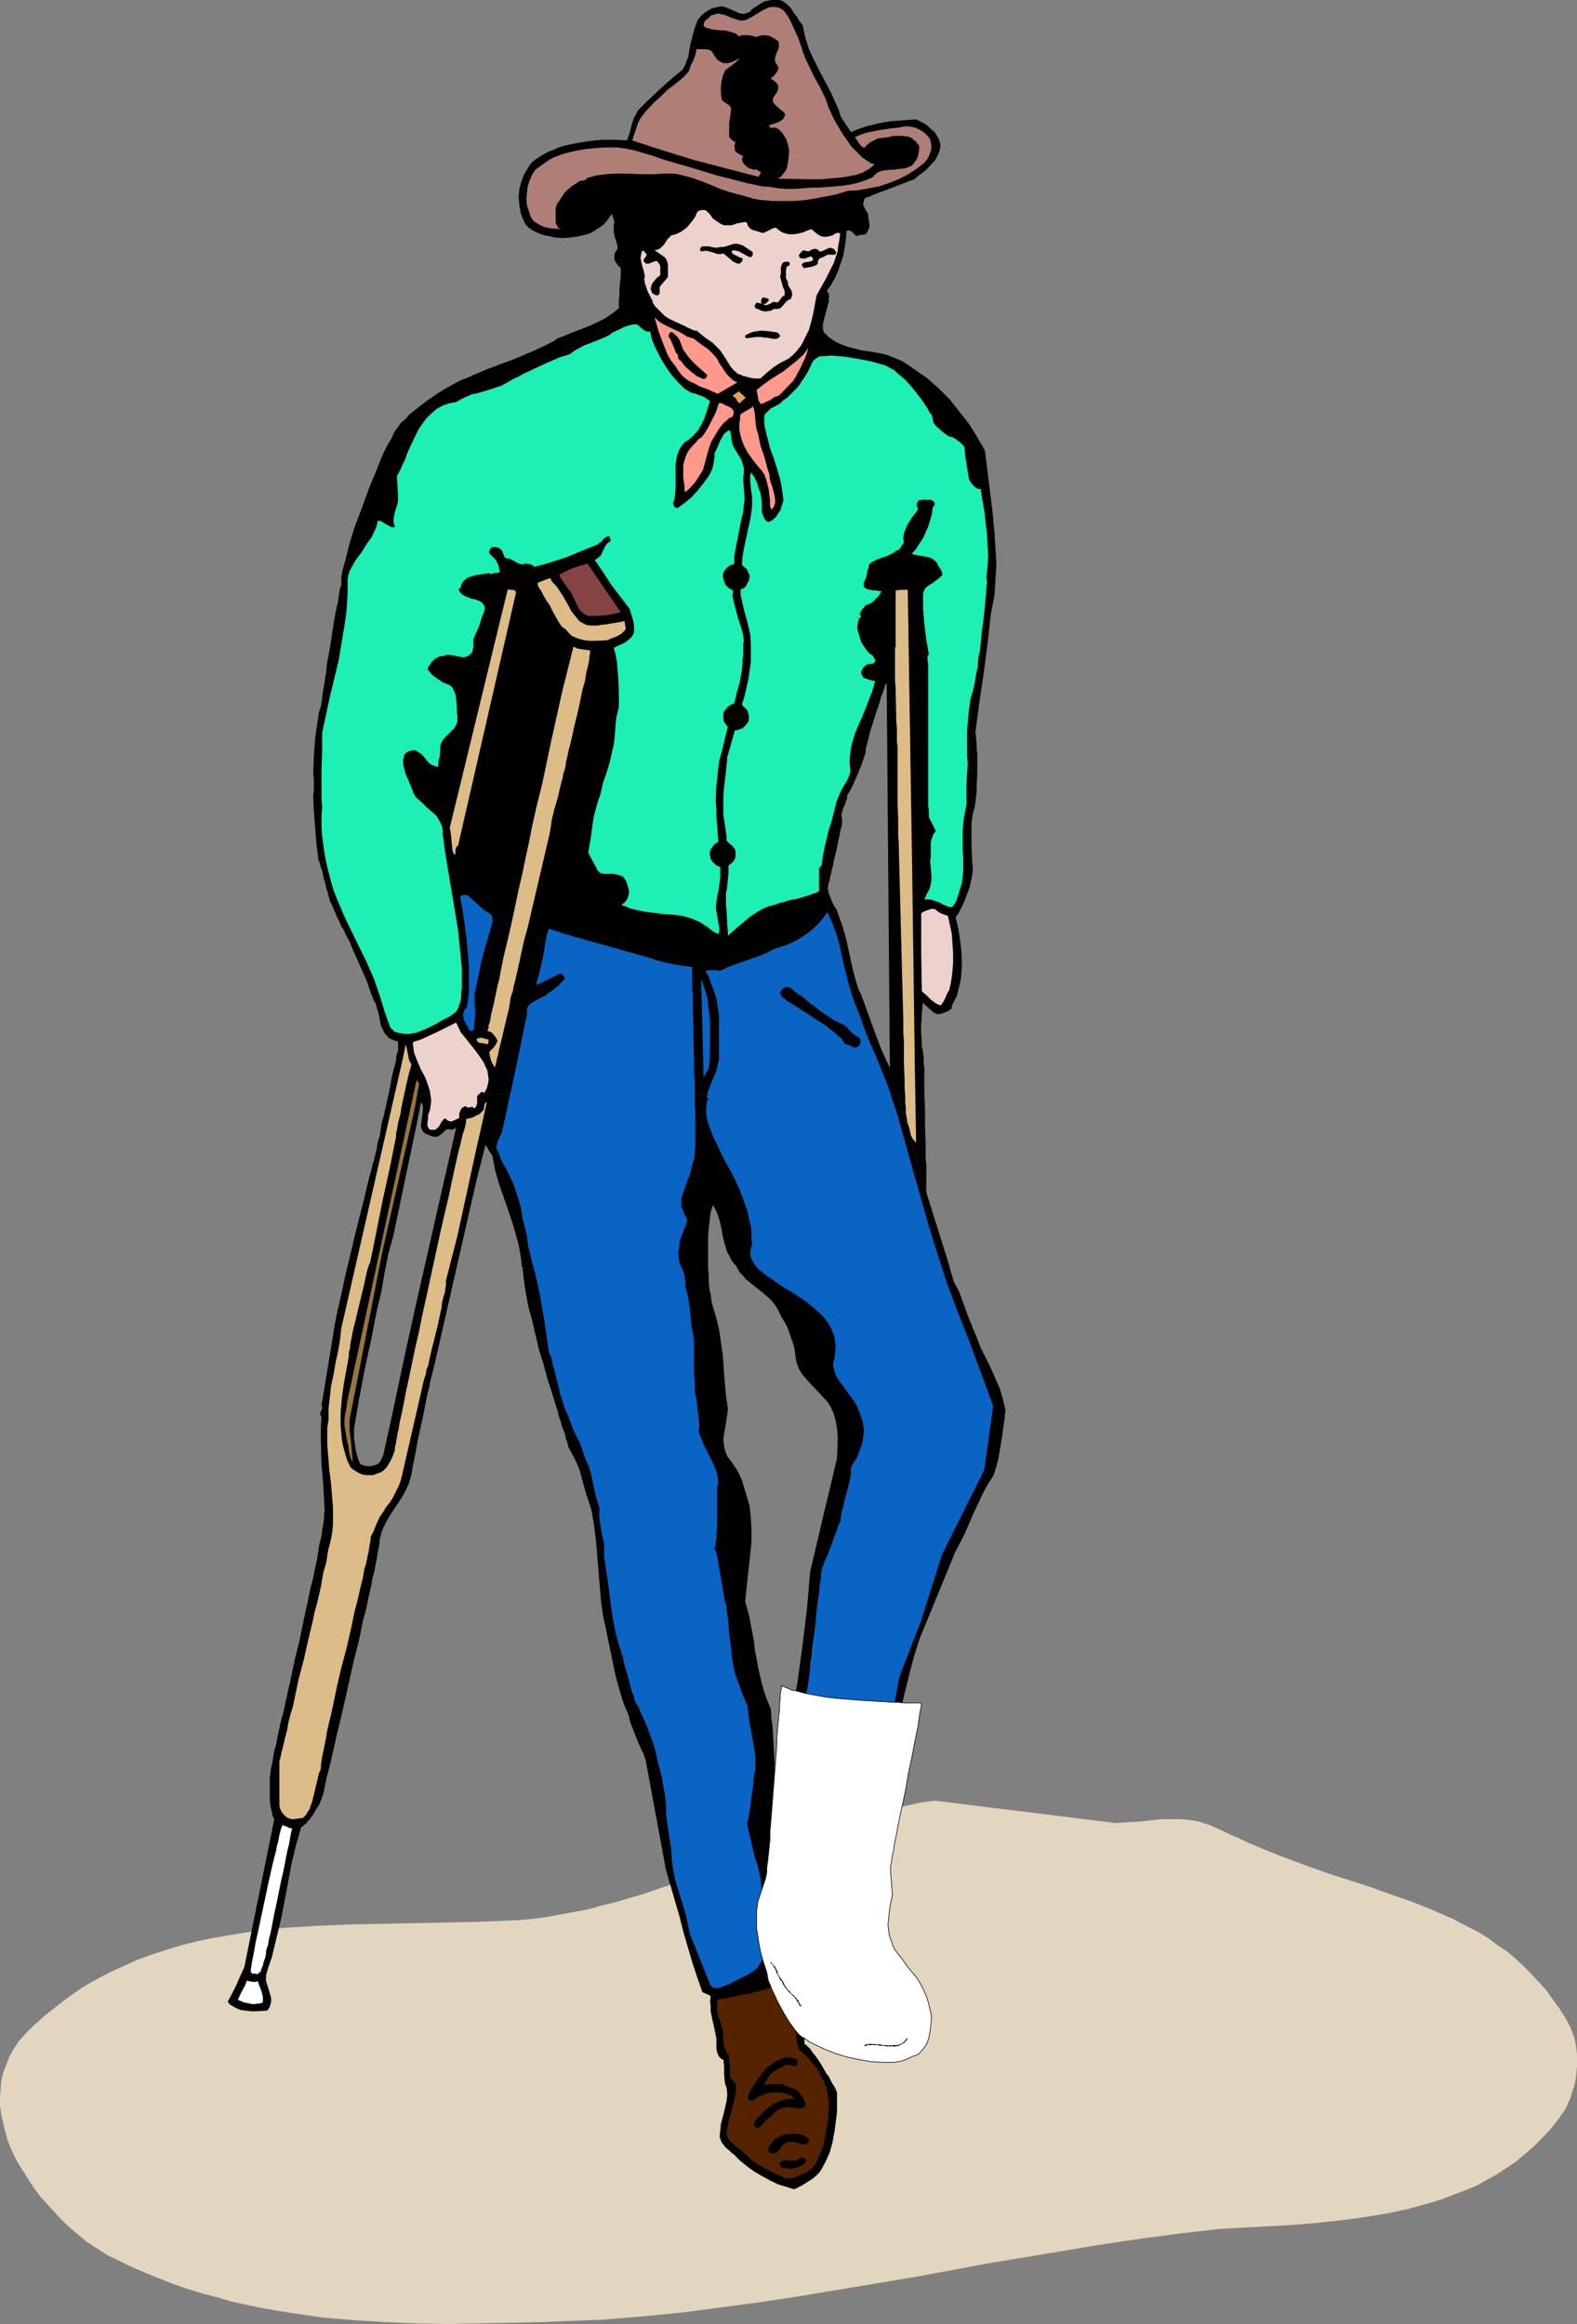 <?xml version="1.0" encoding="UTF-8" standalone="no"?>
<svg
   version="1.0"
   width="105.665mm"
   height="155.668mm"
   id="svg45"
   sodipodi:docname="Broken Leg.wmf"
   xmlns:inkscape="http://www.inkscape.org/namespaces/inkscape"
   xmlns:sodipodi="http://sodipodi.sourceforge.net/DTD/sodipodi-0.dtd"
   xmlns="http://www.w3.org/2000/svg"
   xmlns:svg="http://www.w3.org/2000/svg">
  <rect width="100%" height="100%" fill="#808080" stroke="none"/>
  <sodipodi:namedview
     id="namedview45"
     pagecolor="#ffffff"
     bordercolor="#000000"
     borderopacity="0.25"
     inkscape:showpageshadow="2"
     inkscape:pageopacity="0.0"
     inkscape:pagecheckerboard="0"
     inkscape:deskcolor="#d1d1d1"
     inkscape:document-units="mm" />
  <defs
     id="defs1">
    <pattern
       id="WMFhbasepattern"
       patternUnits="userSpaceOnUse"
       width="6"
       height="6"
       x="0"
       y="0" />
  </defs>
  <path
     style="fill:#e2d6bf;fill-opacity:1;fill-rule:evenodd;stroke:none"
     d="m 236.678,455.849 -3.554,0.485 -3.554,0.808 -3.393,0.646 -3.554,0.808 -6.785,1.939 -6.785,2.101 -6.785,2.424 -6.624,2.424 -6.624,2.424 -6.462,2.585 -6.624,2.424 -6.785,2.424 -6.624,2.262 -6.624,1.939 -3.393,0.808 -3.393,0.97 -3.393,0.646 -3.554,0.646 -3.393,0.646 -3.554,0.485 -3.393,0.323 -3.554,0.162 -7.916,0.323 -7.916,0.162 -8.078,0.162 -8.078,0.162 -7.916,0.162 -7.916,0.323 -7.916,0.485 -3.877,0.323 -3.877,0.485 -4.039,0.646 -3.716,0.646 -3.877,0.646 -3.716,0.808 -3.716,0.97 -3.716,1.131 -3.554,1.131 -3.554,1.293 -3.554,1.616 -3.554,1.616 -3.393,1.778 -3.393,1.939 -3.231,2.262 -3.231,2.424 -3.231,2.585 -2.908,2.585 -1.939,1.939 -1.616,1.778 -1.292,1.939 -1.131,1.939 -0.808,2.101 -0.808,2.101 -0.485,1.939 -0.162,2.262 L 0,530.988 v 2.101 l 0.323,2.262 0.485,2.101 0.485,2.101 0.646,2.262 0.808,2.101 0.969,2.101 1.131,2.101 1.292,1.939 1.292,2.101 1.292,1.939 1.454,1.939 1.616,1.778 1.616,1.778 1.616,1.778 1.616,1.616 1.777,1.616 1.777,1.454 1.777,1.454 1.939,1.293 1.777,1.131 1.777,1.131 1.777,0.808 3.554,1.778 3.716,1.616 3.554,1.454 3.716,1.454 3.716,1.293 3.716,1.131 3.716,0.97 3.877,1.131 3.716,0.808 3.877,0.808 3.716,0.646 4.039,0.646 7.755,1.131 7.755,0.646 7.916,0.485 7.755,0.323 8.078,0.162 7.916,-0.162 7.916,-0.162 7.916,-0.162 15.832,-0.646 9.855,-0.808 9.855,-0.97 9.855,-1.293 9.693,-1.293 9.693,-1.454 9.693,-1.616 19.387,-3.232 19.225,-3.555 19.387,-3.232 9.693,-1.616 9.855,-1.454 9.855,-1.293 9.855,-1.131 5.816,-0.323 5.978,-0.323 6.139,-0.323 5.978,-0.485 6.139,-0.646 6.139,-0.808 5.978,-0.97 3.07,-0.646 2.908,-0.646 2.908,-0.808 2.908,-0.808 2.908,-0.97 5.493,-2.101 2.746,-1.131 2.585,-1.454 2.585,-1.454 2.423,-1.616 2.423,-1.616 2.262,-1.939 2.262,-1.939 2.1,-2.101 2.1,-2.262 1.939,-2.424 1.777,-2.585 0.646,-1.454 0.646,-1.454 0.485,-1.616 0.485,-1.454 0.323,-1.616 0.162,-1.454 0.162,-1.616 v -1.454 -1.616 l -0.162,-1.454 -0.162,-1.293 -0.323,-1.454 -0.485,-1.293 -0.485,-1.293 -0.646,-1.293 -0.646,-1.131 -1.616,-2.585 -1.777,-2.424 -1.616,-2.262 -1.939,-2.101 -1.939,-2.101 -1.939,-1.939 -1.939,-1.778 -2.1,-1.778 -2.262,-1.454 -2.1,-1.616 -2.262,-1.454 -2.423,-1.293 -2.262,-1.131 -2.423,-1.293 -4.847,-2.101 -5.17,-2.101 -5.17,-1.778 -5.331,-1.939 -5.493,-1.778 -5.493,-1.778 -5.493,-1.939 -5.654,-2.101 -5.654,-2.262 -3.07,-1.293 -3.07,-1.454 -1.616,-0.646 -1.616,-0.808 -3.554,-1.616 -1.454,-0.485 -1.454,-0.485 -1.616,-0.323 -1.454,-0.162 -1.616,-0.162 h -1.454 -3.231 l -6.139,0.646 -2.908,0.162 -2.908,0.162 z"
     id="path1" />
  <path
     style="fill:#000000;fill-opacity:1;fill-rule:evenodd;stroke:none"
     d="m 227.307,277.129 0.485,1.778 0.646,1.939 1.131,4.04 1.292,4.201 0.485,1.939 0.646,1.939 0.485,1.778 0.646,1.778 0.323,1.454 0.485,1.293 0.323,1.131 v 0.323 l 0.162,0.485 0.162,0.323 v 0.162 0.162 0 l 1.777,5.656 1.777,5.656 1.777,5.656 1.616,5.656 0.162,0.162 0.162,0.485 0.323,0.485 0.323,0.646 0.323,0.646 0.323,0.808 0.646,1.778 0.323,0.808 0.323,0.97 0.646,1.778 0.646,1.616 0.323,0.646 0.162,0.646 1.131,2.585 0.969,2.585 1.292,2.585 1.292,2.585 1.131,2.585 1.131,2.585 0.808,2.747 0.323,1.293 0.323,1.454 v 0.162 0.323 l -0.162,0.646 v 0.808 l -0.162,0.97 -0.162,1.131 -0.162,1.293 -0.162,1.293 -0.969,5.656 -0.323,1.293 -0.323,1.131 -0.323,1.131 -0.323,0.808 -1.454,2.262 -1.292,2.424 -1.131,2.424 -1.131,2.424 -2.1,4.848 -1.131,2.262 -1.292,2.424 -9.047,21.976 -1.454,4.525 -1.292,4.848 -1.131,4.686 -1.131,4.686 -0.485,3.393 -0.485,3.393 -0.646,3.232 -0.808,3.232 -0.162,2.585 -0.323,2.424 -0.485,2.424 -0.646,2.585 -0.323,2.424 -0.323,2.585 -0.162,1.131 v 1.454 l 0.162,1.131 0.162,1.454 -24.233,-4.201 0.162,-1.454 v -1.454 -1.778 l -0.162,-1.616 -0.162,-3.878 -0.162,-3.878 -0.162,-4.04 0.162,-1.939 v -1.778 l 0.162,-1.616 0.323,-1.616 0.323,-1.293 0.485,-1.293 0.969,-4.525 0.808,-4.525 0.646,-4.686 0.646,-4.686 1.131,-9.372 0.808,-9.372 3.393,-14.382 3.393,-14.22 0.162,-3.878 v -1.939 l -0.162,-1.939 -0.323,-1.778 -0.485,-1.778 -0.808,-1.778 -0.485,-0.808 -0.485,-0.646 -2.423,-2.585 -2.423,-2.585 -1.131,-1.293 -0.969,-1.454 -0.646,-1.616 -0.162,-0.808 -0.162,-0.808 -0.162,-1.454 -0.323,-1.616 -0.969,-2.747 -0.485,-1.454 -0.646,-1.293 -0.808,-1.293 -0.646,-1.293 -0.485,-0.97 -0.485,-0.808 -0.646,-0.808 -0.646,-0.808 -1.454,-1.293 -1.616,-1.293 -1.616,-1.293 -1.616,-1.293 -0.646,-0.808 -0.808,-0.808 -0.485,-0.808 -0.485,-0.97 -0.808,-0.808 -0.485,-0.808 -0.485,-0.97 -0.485,-0.808 -0.646,-2.101 -0.485,-1.939 -0.323,-1.939 -0.485,-2.101 -0.646,-1.939 -0.485,-0.97 -0.485,-0.97 -0.162,0.323 -0.162,0.485 -0.323,0.97 -0.162,1.293 -0.162,1.454 -0.162,1.616 -0.162,1.778 v 4.04 3.878 l 0.162,1.939 v 1.778 l 0.162,1.616 0.323,1.454 0.162,1.293 0.162,0.97 0.969,3.232 0.808,3.232 0.485,3.232 0.485,3.393 0.485,6.787 0.323,3.393 0.485,3.393 -0.162,1.454 -0.485,3.232 -0.323,1.616 -0.162,1.616 0.162,1.454 0.162,0.808 0.162,0.646 0.323,0.808 0.323,0.646 1.131,1.454 0.969,1.454 0.808,1.454 0.646,1.454 0.969,3.232 0.969,3.232 0.323,3.07 0.162,3.07 v 3.07 l -0.323,3.07 -0.646,5.979 -0.646,5.979 0.969,3.393 0.646,3.393 0.646,3.393 0.162,1.778 0.323,1.778 0.646,3.393 0.808,3.555 0.969,3.232 0.646,1.616 0.646,1.616 0.162,0.97 v 1.131 l 0.323,2.424 0.162,2.747 0.162,2.909 0.323,6.302 0.485,6.302 0.162,2.909 0.162,2.909 0.162,2.585 0.162,2.424 v 1.131 0.97 l 0.162,0.808 v 0.808 0.646 0.485 l 0.162,0.485 v 0.323 l -0.162,0.323 -0.323,0.323 v 0.646 0.808 l 0.323,0.808 0.323,0.646 0.323,0.808 0.323,0.808 v 0.808 l 1.616,8.241 0.485,4.04 0.162,2.101 0.162,2.101 -0.162,0.646 -0.323,0.808 -0.485,1.454 -0.323,0.646 v 0.646 l 0.162,0.808 0.323,0.323 0.323,0.323 v 1.616 l -0.162,1.616 -0.162,1.616 -0.162,1.616 1.616,2.585 0.646,1.293 0.485,1.293 0.485,1.293 0.323,1.454 0.162,1.454 v 1.616 l 0.808,0.646 0.646,0.646 0.646,0.97 0.808,0.97 1.292,1.939 1.292,2.262 0.646,0.808 0.485,0.97 0.485,0.97 0.485,0.646 0.323,0.646 0.162,0.485 0.162,0.323 v 0.162 2.424 2.424 l -0.323,2.585 -0.323,2.424 -0.485,2.585 -0.646,2.424 -0.969,2.262 -1.131,2.101 -0.646,0.97 -0.808,0.808 -0.808,0.646 -0.969,0.646 -1.777,1.131 -1.939,0.97 -2.1,-0.646 -2.1,-0.646 -1.939,-0.97 -2.1,-1.131 -1.939,-1.131 -1.777,-1.293 -1.777,-1.454 -1.616,-1.616 -0.485,-0.323 -0.485,-0.485 -1.131,-0.97 -0.969,-1.293 -0.323,-0.808 -0.162,-0.485 0.162,-1.616 0.162,-1.616 0.808,-3.07 0.323,-1.454 0.323,-1.454 0.162,-1.616 -0.162,-1.616 -0.323,-0.808 -0.162,-0.808 -0.162,-1.778 v -1.939 l -0.162,-1.778 -0.485,-0.162 -0.323,-0.323 -0.323,-0.323 -0.162,-0.323 -0.323,-0.808 -0.162,-0.808 v -2.585 l -0.162,-0.808 -0.485,-2.424 -0.323,-1.293 -0.485,-2.424 v -1.293 l -0.162,-1.293 0.162,-1.293 -2.1,-0.97 -1.292,-3.717 -1.292,-3.878 -2.262,-7.756 -0.969,-3.878 -1.131,-3.878 -2.262,-7.756 -5.17,-27.955 v -0.162 l -0.162,-0.323 -0.162,-0.323 -0.162,-0.646 -0.323,-0.646 -0.323,-0.646 -0.808,-1.778 -1.454,-3.717 -0.646,-1.778 -0.162,-0.808 -0.162,-0.646 -1.131,-2.585 -0.808,-2.585 -0.808,-2.747 -0.646,-2.585 -1.131,-5.494 -1.131,-5.494 -0.808,-3.717 -0.485,-3.717 -0.323,-3.878 -0.323,-3.878 -0.646,-7.595 -0.485,-3.878 -0.646,-3.717 -1.292,-3.878 -1.131,-4.04 -0.485,-1.939 -0.808,-1.939 -0.969,-1.939 -0.969,-1.778 -0.162,-0.162 v -0.323 l -0.162,-0.485 -0.162,-0.646 -0.323,-0.808 -0.162,-0.97 -0.323,-0.97 -0.485,-1.131 -0.323,-1.293 -0.485,-1.293 -0.323,-1.454 -0.485,-1.454 -0.969,-3.232 -1.131,-3.393 -0.969,-3.717 -1.131,-3.555 -1.777,-7.595 -0.969,-3.555 -0.646,-3.555 -0.485,-3.232 -0.162,-1.616 -0.162,-1.454 -0.162,-0.162 -0.162,-1.778 -0.323,-1.939 -0.323,-1.778 -0.485,-1.778 -0.969,-3.393 -1.131,-3.393 -2.423,-6.948 -0.969,-3.393 -0.323,-1.778 -0.323,-1.778 -0.969,-1.454 -0.323,-0.646 -0.485,-0.646 -2.262,8.888 -10.501,46.053 -8.078,0.162 3.231,-14.705 10.178,-44.761 -0.646,0.323 -0.485,0.162 -0.485,-0.162 h -0.485 l -0.485,0.162 -0.323,0.323 -0.323,0.323 -0.323,0.323 -0.485,0.323 -0.323,0.323 -0.646,0.162 h -0.646 l -0.646,-0.162 -0.646,-0.323 -0.808,-0.323 -0.485,-0.323 -0.323,-0.485 -0.162,-0.485 -0.162,-0.485 v -0.485 l 0.162,-1.131 0.162,-1.293 0.162,-1.131 v -0.485 -0.646 l -0.162,-0.485 -0.323,-0.485 -1.292,6.464 -5.654,26.986 -0.646,2.424 -0.646,2.262 -0.969,4.848 -0.808,4.848 -1.131,4.686 -1.454,7.433 -1.616,7.433 -1.454,7.595 -0.646,3.878 -0.646,3.717 v 2.424 l 0.323,2.262 0.162,1.131 0.323,1.131 0.323,1.131 0.485,0.97 0.808,0.323 0.808,0.162 h 0.969 l 0.808,-0.162 0.485,-0.162 0.485,-0.162 0.646,-0.646 0.485,-0.97 0.323,-0.808 2.585,-11.796 2.423,-11.473 8.078,-0.162 -1.131,4.525 -0.162,0.808 -0.162,0.97 -0.323,1.131 -0.323,1.454 -0.323,1.616 -0.323,1.778 -0.808,3.717 -0.808,3.717 -0.323,1.778 -0.323,1.778 -0.323,1.616 -0.323,1.454 -0.162,1.131 -0.162,0.97 -0.323,1.131 -0.323,1.131 -0.969,2.101 -1.131,1.939 -1.292,1.939 -1.292,1.939 -1.131,1.939 -0.969,2.101 -0.323,1.131 -0.323,1.131 v 0.808 l -0.162,1.131 -0.323,1.293 -0.162,1.293 -0.323,1.616 -0.323,1.778 -0.485,1.778 -0.323,1.939 -0.485,2.101 -0.485,2.262 -0.485,2.262 -0.646,2.262 -0.969,4.848 -1.292,5.009 -2.262,10.18 -1.131,4.848 -1.131,4.686 -0.485,2.262 -0.485,2.101 -0.485,2.101 -0.485,1.939 -0.485,1.778 -0.323,1.616 -0.323,1.616 -0.323,1.293 -0.485,1.293 -0.485,1.131 -0.646,0.97 -0.485,0.808 -0.485,0.808 -0.485,0.646 -0.323,0.485 -0.485,0.485 -0.323,0.485 -0.323,0.162 -0.485,0.485 -0.323,0.162 -0.162,0.162 -1.292,4.525 -1.131,4.686 -1.777,9.534 -0.969,4.848 -1.131,4.686 -1.131,4.686 -0.808,2.262 -0.646,2.262 v 1.293 l 0.323,1.131 0.323,0.97 0.323,1.131 0.323,1.131 v 1.131 l -0.162,0.485 -0.162,0.646 -0.323,0.485 -0.323,0.485 -2.746,0.162 h -1.292 l -1.454,-0.162 -1.292,-0.162 -1.131,-0.485 -1.131,-0.646 -0.485,-0.323 -0.485,-0.646 1.131,-2.101 1.131,-2.262 0.969,-2.262 0.969,-2.101 7.593,-37.489 -0.162,-0.323 -0.323,-0.485 v -0.485 l -0.162,-0.646 -0.323,-1.454 -0.162,-1.778 v -1.939 -1.778 -1.778 l 0.162,-0.646 v -0.646 l 0.162,-0.97 0.323,-1.293 0.162,-1.293 0.323,-1.778 0.485,-1.616 0.323,-1.939 0.485,-2.101 0.485,-2.262 0.646,-2.262 0.485,-2.424 1.131,-5.009 1.131,-5.332 1.292,-5.333 1.131,-5.494 1.131,-5.171 0.485,-2.424 0.646,-2.424 0.485,-2.424 0.485,-2.262 0.323,-2.101 0.323,-1.939 0.485,-1.778 0.162,-1.616 0.323,-1.616 0.162,-1.293 v -0.97 l 0.162,-0.808 -0.323,-6.14 -0.485,-5.979 -0.162,-5.979 v -3.07 l 0.162,-2.909 -0.323,-0.323 v -0.323 l 0.162,-0.646 0.323,-0.646 v -0.485 l -0.162,-0.323 0.969,-5.817 0.969,-5.979 0.969,-5.817 0.485,-3.07 0.646,-3.232 0.323,-1.293 0.323,-1.454 0.646,-2.909 0.646,-3.07 0.808,-3.393 1.616,-6.787 0.808,-3.232 0.808,-3.232 0.808,-3.07 0.646,-2.909 0.323,-1.293 0.323,-1.293 0.323,-1.131 0.323,-1.131 0.162,-0.97 0.323,-0.808 0.162,-0.808 0.162,-0.646 0.162,-0.485 v -0.323 l 0.162,-0.323 v 0 -0.162 -0.162 l 0.162,-0.485 v -0.485 l 0.162,-0.646 0.162,-0.808 0.323,-0.808 0.162,-0.97 0.323,-2.262 0.646,-2.424 1.131,-5.009 z"
     id="path2" />
  <path
     style="fill:#000000;fill-opacity:1;fill-rule:evenodd;stroke:none"
     d="m 234.093,277.129 0.162,3.878 v 4.201 l 0.162,4.201 v 1.939 1.939 l 0.162,1.778 v 1.616 1.454 1.293 0.97 1.454 0 -0.162 -0.162 l -0.162,-0.323 -0.162,-0.485 v -0.323 l -0.323,-1.131 -0.485,-1.293 -0.323,-1.454 -0.646,-1.778 -0.485,-1.778 -0.646,-1.939 -0.485,-1.939 -1.292,-4.201 -1.131,-4.04 -0.646,-1.939 -0.485,-1.778 z"
     id="path3" />
  <path
     style="fill:#000000;fill-opacity:1;fill-rule:evenodd;stroke:none"
     d="m 98.387,277.129 0.485,-2.262 0.323,-2.101 0.485,-1.939 0.485,-1.778 0.162,-0.808 v -0.808 l 0.162,-0.485 0.162,-0.485 0.162,-0.485 v -0.323 -0.162 0 -1.778 l -0.969,-0.323 -0.808,-0.323 -0.646,-0.323 -0.485,-0.646 -0.485,-0.485 -0.323,-0.646 -0.646,-1.454 -0.323,-1.616 -0.323,-1.616 -0.485,-1.454 -0.162,-0.808 -0.485,-0.646 -0.323,-0.97 -0.485,-1.131 -0.485,-1.454 -0.485,-1.454 -2.585,-5.817 -0.646,-1.454 -0.646,-1.454 -0.485,-1.293 -0.646,-1.131 -0.485,-0.97 -0.323,-0.808 -0.323,-0.485 -0.323,-0.323 v -0.323 l -0.162,-0.162 -0.323,-0.808 -0.485,-0.97 -0.485,-1.131 -0.485,-1.131 -0.485,-1.131 -0.485,-0.97 -0.162,-0.485 v -0.323 l -0.162,-0.323 -0.162,-0.485 v -0.485 l -0.323,-0.646 -0.323,-1.616 -0.485,-1.616 -0.323,-1.616 -0.323,-0.808 -0.162,-0.646 -0.162,-0.646 -0.162,-0.323 -0.162,-0.323 v -0.162 l -0.485,-4.04 -0.323,-4.04 -0.323,-4.04 -0.162,-4.04 0.162,-1.293 v -1.454 -1.293 l -0.162,-1.293 0.162,-4.525 0.323,-4.525 0.323,-2.262 0.323,-2.262 0.323,-2.101 0.646,-2.101 v -0.323 -0.323 l 0.162,-0.485 v -0.485 l 0.162,-1.293 0.485,-2.747 0.162,-1.131 v -0.323 l 0.162,-0.323 v -0.323 0 l 0.162,-1.454 0.162,-1.454 0.323,-1.616 0.323,-1.778 1.131,-7.272 0.323,-1.778 0.323,-1.616 0.323,-1.293 0.162,-1.293 0.162,-1.131 0.162,-0.808 0.162,-0.485 v -0.162 h 0.162 v -1.454 -0.808 l 0.162,-0.808 0.162,-0.97 0.323,-1.131 0.323,-1.131 0.323,-1.293 0.646,-2.585 0.808,-2.747 0.969,-2.909 1.131,-2.909 2.1,-5.817 1.131,-2.747 1.131,-2.747 0.969,-2.424 0.485,-1.131 0.485,-0.97 0.485,-0.97 0.485,-0.808 0.485,-0.808 0.323,-0.646 0.485,-1.131 0.808,-1.131 0.808,-1.131 1.131,-0.97 1.131,-1.293 1.454,-1.131 2.908,-2.262 3.07,-2.101 1.616,-0.97 1.454,-0.808 1.454,-0.808 1.292,-0.646 1.292,-0.485 1.131,-0.485 0.162,-0.162 0.485,-0.162 0.808,-0.323 1.131,-0.485 1.454,-0.646 1.454,-0.485 1.616,-0.646 3.554,-1.293 3.393,-1.454 1.616,-0.646 1.616,-0.808 1.454,-0.646 1.292,-0.646 0.969,-0.485 0.808,-0.646 1.777,-0.646 1.939,-0.808 2.1,-0.808 2.1,-0.808 2.1,-0.97 1.939,-0.97 1.939,-1.293 1.616,-1.293 v -0.323 -1.616 l 0.162,-1.454 v -1.616 l 0.162,-1.616 0.162,-1.616 V 69.161 68.191 67.868 l -0.808,-0.808 -0.323,-0.485 -0.323,-0.485 -0.162,-0.485 v -0.485 -0.646 l 0.162,-0.485 0.323,-0.485 0.323,-0.485 V 62.213 l -0.323,-0.97 -0.485,-1.616 -0.162,-0.808 v -0.808 -0.97 l 0.162,-0.97 -0.162,-0.485 -0.162,-0.485 -0.162,-0.485 -0.162,-0.485 -0.646,0.97 -0.646,0.808 -0.646,0.808 -0.808,0.646 -1.777,1.131 -0.808,0.485 -0.969,0.323 -1.939,0.485 -2.1,0.323 -2.1,0.162 -2.1,-0.162 -1.131,-0.323 -1.131,-0.162 -1.131,-0.323 -1.131,-0.485 -0.969,-0.485 -0.969,-0.646 -0.808,-0.808 -0.323,-0.646 -0.323,-0.646 -0.646,-1.778 -0.323,-1.939 -0.162,-1.939 0.162,-1.939 0.485,-1.939 0.646,-1.778 0.969,-1.616 0.485,-0.808 0.646,-0.808 1.292,-0.97 1.292,-0.808 1.454,-0.808 1.292,-0.485 1.454,-0.646 1.616,-0.485 1.454,-0.323 1.616,-0.323 3.07,-0.485 3.231,-0.323 h 3.07 l 3.231,0.162 0.323,-0.97 0.323,-0.97 0.485,-1.939 0.323,-0.97 0.323,-0.97 0.485,-0.808 0.485,-0.97 2.746,-2.747 2.746,-2.585 2.908,-2.585 2.908,-2.424 0.646,-1.131 0.323,-0.97 0.485,-1.131 0.162,-1.293 0.485,-2.424 0.646,-2.424 0.323,-1.131 0.323,-0.97 0.485,-1.131 0.646,-0.808 0.808,-0.808 0.969,-0.646 1.131,-0.646 1.454,-0.323 0.646,-0.162 h 0.646 l 0.485,0.162 0.485,0.162 1.131,0.485 1.131,0.485 0.969,0.485 h 0.485 l 0.646,0.162 0.485,-0.162 0.485,-0.162 0.646,-0.323 0.485,-0.646 1.292,-0.808 1.292,-0.808 0.646,-0.323 0.808,-0.162 L 195.32,0 h 0.808 0.646 0.646 l 0.485,0.162 0.646,0.323 0.969,0.808 0.808,0.808 0.646,1.131 0.808,0.97 0.646,1.131 0.808,0.97 0.323,1.454 0.323,1.616 0.485,1.454 0.485,1.616 1.292,2.747 1.454,2.909 1.454,2.747 1.454,2.747 1.292,2.909 0.646,1.454 0.485,1.616 2.585,3.878 1.939,-0.808 1.939,-0.646 1.939,-0.485 2.1,-0.485 2.1,-0.323 2.1,-0.162 4.362,-0.323 0.969,0.485 0.969,0.485 0.969,0.646 0.808,0.808 0.969,0.808 0.646,0.97 0.485,0.97 0.323,1.131 v 0.808 l -0.162,0.646 -0.162,0.646 -0.323,0.646 -0.646,1.293 -0.969,0.97 -0.969,1.131 -1.131,0.97 -1.131,0.808 -1.131,0.97 -0.969,0.323 -0.808,0.323 -2.1,0.808 -4.2,1.616 -0.969,0.323 -0.808,0.323 -0.808,0.323 -0.646,0.323 -0.646,0.162 -0.323,0.162 -0.162,0.162 h -0.162 l -0.162,0.646 -0.162,0.646 0.162,0.646 0.485,0.97 0.323,0.485 0.323,0.646 v 0.485 l 0.323,2.101 v 0.485 l -0.162,0.485 -0.162,0.485 -0.323,0.485 -0.162,0.323 -0.323,0.162 -0.646,0.162 h -0.808 l -0.323,0.162 -0.323,0.162 -0.646,-0.485 -0.162,-0.323 -0.646,-0.485 -0.323,-0.162 h -0.485 l -0.323,0.162 -0.162,2.101 -0.323,2.101 -0.323,1.939 -0.646,1.939 -0.646,1.939 -0.808,1.778 -0.969,1.778 -1.131,1.616 0.323,0.323 0.162,0.485 0.162,0.485 -0.162,0.646 v 0.808 l -0.162,0.646 -0.485,1.778 -0.485,1.778 -0.323,1.454 v 0.808 0.485 l 0.162,0.485 0.162,0.323 1.131,1.131 1.131,0.808 1.131,0.646 1.131,0.485 1.292,0.485 1.131,0.323 2.585,0.646 1.292,0.162 1.131,0.162 2.585,0.485 1.292,0.323 1.292,0.485 1.131,0.485 1.292,0.485 1.777,1.131 1.616,1.131 1.616,1.131 1.616,1.131 1.454,1.293 1.454,1.293 2.746,2.747 2.423,3.07 2.423,3.07 2.1,3.393 1.939,3.393 0.646,5.171 1.292,10.503 0.485,5.332 0.323,5.171 0.162,2.585 -0.162,2.585 -0.162,2.585 -0.162,2.585 -0.485,2.585 -0.485,2.585 -0.808,7.272 -0.969,7.433 -1.131,7.595 -0.969,7.433 0.162,0.646 v 0.97 l 0.162,1.131 v 1.293 l 0.162,1.293 v 1.616 3.232 l -0.162,3.07 v 1.616 l -0.162,1.454 -0.162,1.293 -0.162,1.293 -0.323,0.97 -0.162,0.808 -0.323,1.939 v 1.939 4.04 l 0.162,3.878 0.162,1.939 -0.162,1.778 -0.646,2.909 -0.969,2.585 -0.485,1.293 -0.646,1.293 -0.646,1.293 -0.808,1.131 0.646,2.747 0.485,2.909 0.323,2.909 0.162,2.909 -0.162,2.909 -0.162,1.454 -0.323,1.454 -0.323,1.293 -0.323,1.293 -0.646,1.293 -0.646,1.293 v 0.485 l -0.162,0.323 -0.323,0.162 -0.485,0.323 -0.323,0.162 -0.485,0.162 -0.808,0.323 -0.808,0.162 -0.646,-0.162 -0.646,-0.323 -0.485,-0.485 -1.131,-0.97 -0.969,-0.97 -0.162,0.646 v 0.808 l -0.162,0.97 v 0.97 l -0.162,2.101 v 2.101 l 0.162,2.262 v 0.97 l 0.162,0.808 0.162,0.808 v 0.646 l 0.162,0.485 v 0.323 1.454 l 0.162,1.131 v 1.454 1.616 1.778 1.939 h -6.785 l -0.485,-1.454 -0.323,-1.293 -0.323,-1.131 -0.323,-0.97 -0.162,-0.808 -0.162,-0.646 -0.162,-0.323 v -0.162 l -0.808,-97.278 h -0.162 v 0 l -0.162,0.162 v 0.162 l -0.162,0.323 -0.162,0.646 -0.323,0.97 -0.485,1.131 -0.323,1.293 -0.485,1.454 -0.485,1.454 -0.969,3.07 -0.485,1.454 -0.323,1.454 -0.323,1.293 -0.323,1.131 -0.162,0.808 v 0.646 l -0.969,2.909 -1.131,2.747 -1.131,2.585 -0.646,1.293 -0.808,1.293 v 0.808 l -0.323,0.646 -0.162,0.646 -0.323,0.808 -0.323,0.646 -0.162,0.808 -0.162,0.646 0.162,0.97 v 0.485 0.808 l -0.162,0.808 -0.323,1.131 -0.162,1.131 -0.323,1.293 -0.485,2.424 -0.646,2.585 -0.162,1.131 -0.323,0.97 -0.162,0.97 -0.162,0.646 -0.162,0.646 v 0.323 l -0.323,0.97 -0.162,0.808 v 0.808 l 0.162,0.808 0.646,1.616 0.323,0.808 0.323,0.646 0.808,1.293 0.485,1.454 0.969,2.747 0.808,2.747 0.646,2.909 0.646,3.07 0.646,2.747 0.808,2.909 0.485,1.454 0.646,1.293 3.393,9.372 1.777,4.686 2.1,4.525 v 0.162 l 0.162,0.323 0.162,0.646 0.162,0.808 0.323,0.97 0.323,1.131 0.323,1.293 0.485,1.454 z"
     id="path4" />
  <path
     style="fill:#af7f77;fill-opacity:1;fill-rule:evenodd;stroke:none"
     d="m 198.551,2.747 1.131,1.616 0.808,1.616 0.808,1.778 0.808,1.778 0.646,1.778 0.646,1.939 0.646,1.778 0.808,1.616 1.292,2.747 1.454,2.585 1.292,2.585 0.485,1.293 0.485,1.454 1.616,3.393 0.969,1.616 0.969,1.616 1.131,1.616 1.131,1.616 1.292,1.293 1.454,1.454 1.454,0.97 0.808,0.485 0.808,0.162 -0.646,0.646 -0.808,0.646 -0.646,0.323 -0.808,0.485 -1.777,0.646 -1.777,0.323 -1.777,0.323 -1.939,0.162 -3.716,0.323 -10.663,-0.162 0.808,-0.485 0.646,-0.808 0.646,-0.808 0.323,-0.97 0.162,-0.97 0.162,-0.97 0.162,-2.101 -0.323,-1.616 -0.485,-1.454 -0.485,-0.646 -0.323,-0.646 -0.646,-0.646 -0.485,-0.485 -0.323,-0.162 -0.323,-0.162 h -1.131 -0.323 l -0.162,-0.323 v -0.323 l 1.131,-0.323 1.292,-0.485 0.485,-0.323 0.485,-0.323 0.323,-0.485 0.323,-0.646 -0.323,-0.646 -0.646,-0.485 -1.131,-0.97 -0.646,-0.646 -0.323,-0.485 -0.162,-0.323 0.162,-0.485 v -0.323 l 0.323,-0.485 0.485,-0.646 0.323,-0.646 0.162,-0.808 -0.162,-0.808 -0.808,-0.808 -0.485,-0.323 -0.485,-0.323 0.808,-0.646 0.646,-0.808 0.323,-0.485 0.162,-0.485 v -0.485 l -0.323,-0.646 -0.323,-0.323 -0.162,-0.485 v -0.485 -0.485 l 0.323,-0.97 0.162,-0.485 0.323,-0.485 0.162,-0.808 v -0.485 -0.323 l -0.162,-0.485 -0.323,-0.323 -0.485,-0.323 -0.646,-0.323 -0.485,-0.323 -0.485,-0.162 -1.131,-0.162 -1.131,0.162 -0.485,0.162 -0.485,0.162 -0.969,-0.323 -1.131,-0.162 h -1.292 L 187.08,9.211 186.596,8.726 186.111,8.403 184.98,8.08 183.849,7.756 181.426,7.595 180.295,7.433 179.164,7.11 178.679,6.948 178.195,6.625 V 6.14 l 0.162,-0.485 0.162,-0.323 0.323,-0.323 0.646,-0.485 0.646,-0.646 0.646,-0.162 1.131,-0.323 0.485,0.162 0.969,0.162 1.939,0.808 0.969,0.323 0.969,0.323 h 1.131 l 0.646,-0.162 0.646,-0.323 1.131,-0.646 2.423,-1.454 1.292,-0.646 0.646,-0.162 h 0.646 0.646 l 0.808,0.162 0.646,0.323 z"
     id="path5" />
  <path
     style="fill:#af7f77;fill-opacity:1;fill-rule:evenodd;stroke:none"
     d="m 180.618,13.574 0.485,0.808 0.646,0.808 0.808,0.485 0.646,0.323 h 1.131 l 1.131,-0.323 0.969,-0.485 0.808,-0.485 -0.485,0.646 -0.485,0.485 -1.292,0.97 -1.292,0.97 -0.323,0.646 -0.323,0.808 -0.323,1.454 -0.162,1.293 v 1.454 l 0.162,1.454 0.162,0.485 0.323,0.323 1.454,0.97 0.323,0.323 0.162,0.485 -0.162,1.778 -0.323,1.778 v 1.939 1.778 l 0.485,0.485 0.323,0.323 0.485,0.323 0.485,0.162 -0.323,0.162 v 0.323 l -0.162,0.485 0.162,0.646 v 0.485 l 0.485,0.485 0.485,0.323 0.646,0.323 0.485,0.323 -0.162,0.323 -0.162,0.323 0.162,0.808 0.646,0.808 0.808,0.646 0.485,0.162 0.485,0.162 0.485,0.162 0.485,-0.162 1.292,0.808 -0.646,1.131 -8.078,-2.101 -8.078,-2.101 -7.916,-2.424 -7.916,-2.585 0.485,-1.454 0.485,-1.454 0.485,-1.454 0.646,-1.293 1.131,-1.454 1.292,-1.454 1.292,-1.293 1.454,-1.293 0.808,-0.808 0.808,-0.808 1.939,-1.454 1.939,-1.616 0.808,-0.808 0.808,-0.97 0.485,-1.454 0.646,-1.293 0.485,-1.293 0.162,-0.808 0.162,-0.646 h 0.485 1.939 l 0.646,0.162 0.485,0.162 0.323,0.323 z"
     id="path6" />
  <path
     style="fill:#af7f77;fill-opacity:1;fill-rule:evenodd;stroke:none"
     d="m 235.547,35.227 0.162,0.808 0.162,0.646 v 0.808 l -0.162,0.808 -0.323,0.808 -0.323,0.808 -0.485,0.646 -0.485,0.646 -2.1,1.616 -2.262,1.454 -2.262,1.131 -2.423,0.97 -2.423,0.808 -2.585,0.485 -2.585,0.485 -2.746,0.162 -3.231,0.97 -3.393,0.646 -3.554,0.646 -3.393,0.323 h -3.554 -1.777 l -1.777,-0.162 -1.777,-0.162 -1.616,-0.323 -1.616,-0.485 -1.777,-0.485 -2.423,-0.646 -2.423,-0.808 -2.262,-0.97 -2.423,-0.97 -2.262,-0.808 -2.423,-0.646 -1.292,-0.323 -1.292,-0.162 h -1.292 -1.292 l -2.423,0.162 h -2.423 l -4.847,-0.162 h -2.423 l -2.423,0.162 -2.423,0.323 -2.262,0.646 -0.162,0.323 -0.323,0.162 -0.485,0.162 h -0.323 -0.162 l -0.485,0.162 -0.969,0.646 -0.969,0.646 -0.969,0.808 -0.808,0.808 -0.646,0.97 -0.646,0.97 -0.646,0.97 -0.323,0.97 v 3.07 0.646 l 0.323,0.646 0.323,0.646 0.646,0.323 -2.1,-0.162 -0.969,-0.162 -0.969,-0.162 -1.131,-0.485 -0.808,-0.485 -0.969,-0.646 -0.646,-0.97 -0.485,-1.454 -0.485,-1.454 -0.162,-1.616 0.162,-1.616 0.162,-1.454 0.485,-1.616 0.646,-1.454 0.808,-1.293 1.131,-0.808 1.131,-0.808 1.131,-0.808 1.131,-0.646 1.292,-0.485 1.292,-0.485 2.585,-0.646 2.585,-0.485 2.908,-0.323 2.746,-0.162 h 2.908 l 2.262,0.323 2.262,0.485 2.1,0.646 2.262,0.646 2.262,0.808 2.1,0.646 2.262,0.646 2.262,0.646 7.432,2.262 3.877,0.97 3.716,0.97 3.877,0.808 2.1,0.162 1.939,0.323 2.1,0.162 h 1.939 l 2.262,-0.162 2.1,-0.162 h 1.939 l 2.1,-0.162 3.877,-0.323 2.1,-0.323 1.939,-0.485 1.939,-0.646 1.777,-0.808 0.485,-0.646 0.646,-0.485 0.808,-0.323 0.808,-0.162 1.616,-0.162 h 0.808 l 0.808,-0.162 1.777,-0.162 0.646,-0.162 0.808,-0.323 0.646,-0.323 0.485,-0.646 0.485,-0.646 0.485,-0.97 0.162,-0.97 0.162,-0.97 v -0.485 l -0.162,-0.485 -0.323,-0.323 -0.323,-0.485 -0.485,-0.323 -0.485,-0.485 -0.646,-0.323 -0.485,-0.162 -1.292,-0.162 h -1.292 -1.131 l -1.292,0.323 -2.585,0.323 -0.969,0.485 -0.969,0.485 -0.808,0.646 -0.646,0.808 -0.808,-0.485 -0.646,-0.808 -0.485,-0.808 -0.485,-0.646 1.454,-0.646 1.454,-0.485 1.616,-0.323 1.616,-0.323 3.231,-0.485 1.616,-0.162 1.616,-0.323 h 0.969 l 0.969,0.162 0.808,0.162 0.969,0.485 0.808,0.485 0.646,0.485 0.646,0.646 z"
     id="path7" />
  <path
     style="fill:#1eefb5;fill-opacity:1;fill-rule:evenodd;stroke:none"
     d="m 164.624,83.866 0.485,2.101 0.808,1.939 0.969,1.939 0.969,1.778 1.131,1.778 1.292,1.778 1.454,1.616 1.616,1.616 0.808,0.485 0.808,0.485 0.808,0.162 0.808,0.323 1.777,0.646 0.646,0.485 0.808,0.485 -0.969,3.07 -0.485,1.454 -0.646,1.293 -0.808,1.454 -0.969,1.131 -1.131,1.131 -0.646,0.485 -0.808,0.485 -0.646,0.808 -0.646,0.97 -0.323,0.808 -0.323,0.97 -0.162,0.97 -0.162,0.97 v 2.101 1.939 2.101 l -0.162,1.939 -0.162,0.97 -0.323,0.808 0.162,0.485 0.162,0.485 0.323,0.162 0.323,0.162 h 0.162 l 1.777,-1.293 1.777,-1.454 1.454,-1.616 1.454,-1.778 1.292,-1.778 0.485,-0.808 0.485,-0.97 0.323,-1.131 0.162,-0.97 0.162,-0.97 v -1.131 l 0.808,-1.616 0.646,-1.616 0.485,-0.808 0.323,-0.646 0.646,-0.646 0.808,-0.485 0.323,0.323 v 0.162 l 0.162,0.808 0.162,1.616 0.323,0.97 0.485,0.97 1.131,1.778 0.485,0.808 0.323,1.131 0.323,0.97 v 1.131 l -0.162,1.131 v 0.97 l 0.323,4.04 v 0.97 l -0.162,1.131 -0.162,1.778 -0.485,1.939 -1.454,7.433 -0.323,1.778 v 1.939 l -0.808,0.323 -0.808,0.485 -0.646,0.646 -0.485,0.808 -0.162,0.808 0.162,0.808 0.162,0.646 0.323,0.808 0.323,0.323 0.323,0.323 0.323,0.323 0.485,0.162 0.323,0.323 0.162,0.162 v 0.485 l -0.162,0.485 0.323,1.616 0.323,1.293 0.808,3.07 0.969,2.909 0.323,1.454 0.162,1.454 -0.162,0.323 v 0.646 1.293 1.293 0.323 l -0.162,0.323 v 1.454 l -0.162,1.454 -0.485,2.909 -0.808,2.909 -0.646,2.747 -0.808,0.323 -0.808,0.485 -0.646,0.808 -0.485,0.646 v 1.131 0.97 l 0.485,0.808 0.646,0.808 -0.323,1.131 -0.323,1.293 -0.646,2.747 -0.323,1.293 -0.323,1.131 -0.162,0.485 v 0.323 l -0.162,0.323 v 0.162 l -0.323,2.909 -0.323,3.07 -0.162,2.909 v 1.454 l 0.162,1.616 v 1.939 l 0.162,1.939 0.162,2.101 0.162,2.262 -0.646,0.323 -0.646,0.646 -0.485,0.646 -0.323,0.646 -0.162,0.646 0.162,0.485 0.162,0.97 0.485,0.646 0.485,0.485 0.485,0.485 0.485,0.162 0.323,0.162 h 0.162 v 1.454 1.131 l -0.323,2.747 -0.485,2.424 -0.323,2.585 0.969,5.656 -0.162,0.323 v 0.646 l -0.646,-0.162 -0.646,-0.323 -1.131,-0.808 -0.485,-0.485 -0.646,-0.323 -1.131,-0.808 -1.131,-0.485 -1.131,-0.485 -2.262,-0.646 -2.423,-0.323 -2.585,-0.162 -2.423,-0.323 -2.423,-0.323 -2.262,-0.485 -1.292,-0.323 -0.969,-0.485 -1.131,-0.323 0.969,-0.808 0.323,-0.485 0.323,-0.485 0.162,-0.646 0.162,-0.646 v -0.485 l -0.162,-0.646 -0.323,-1.131 -0.323,-0.97 -0.323,-0.323 -0.323,-0.485 -0.485,-0.323 -0.646,-0.162 -0.646,-0.162 -0.808,-0.162 h -1.616 -0.808 l -0.646,-0.162 -0.323,-0.162 -0.323,-0.323 -0.323,-0.323 -0.162,-0.485 -2.1,-3.878 0.646,-3.717 0.485,-3.717 0.323,-1.939 0.485,-1.778 0.485,-1.778 0.646,-1.778 0.323,-1.454 0.323,-1.454 0.969,-2.747 0.808,-2.747 0.323,-1.454 0.323,-1.454 0.323,-1.293 0.162,-1.293 0.485,-5.656 0.323,-1.293 0.323,-1.293 v -3.878 l -0.162,-3.717 -0.323,-3.878 -0.323,-1.778 -0.485,-1.778 1.292,-0.646 0.808,-0.323 0.646,-0.323 1.292,-0.97 0.485,-0.485 0.485,-0.808 0.162,-0.646 v -0.808 l -0.162,-1.616 -0.485,-1.616 -0.485,-1.616 -4.685,-6.14 -2.1,-3.232 -2.1,-3.07 0.485,-0.162 0.323,-0.323 0.646,-0.485 0.323,-0.485 0.323,-0.808 0.646,-1.293 0.485,-0.646 0.323,-0.162 0.323,-0.323 h 0.162 v -0.162 -0.323 l -0.162,-0.323 v -0.323 l -0.485,-0.162 -0.323,0.162 -0.323,0.162 -0.485,0.323 -0.323,0.485 -0.323,0.323 -0.485,0.323 -0.323,0.323 -4.039,1.616 -3.877,1.616 -4.039,1.293 -2.1,0.646 -2.1,0.485 -0.485,-0.485 -0.485,-0.162 -1.131,-0.162 -0.646,0.162 h -0.485 l -0.646,-0.162 -1.131,-0.646 -0.646,-0.323 -0.646,-0.323 h -0.646 l -0.485,-0.323 -0.162,-0.323 -0.323,-0.97 -0.162,-0.323 -0.323,-0.323 -0.323,-0.323 -0.485,-0.162 -0.808,-0.162 h -0.485 l -0.323,0.162 -0.323,0.485 -0.162,0.323 v 0.485 l 0.162,0.323 0.485,0.485 0.485,0.485 0.485,0.485 0.323,0.646 0.323,0.646 0.162,0.646 0.162,0.646 v 0.646 l -1.454,0.162 -0.646,0.162 -0.646,-0.162 -2.1,0.323 -1.131,0.162 -1.131,0.323 -0.969,0.323 -0.808,0.646 -0.323,0.323 -0.323,0.485 -0.162,0.485 -0.162,0.646 -0.323,0.162 -0.162,0.162 v 0.162 l 0.162,0.323 0.323,0.485 0.323,0.323 0.808,0.485 0.808,0.323 0.808,0.323 0.969,0.162 0.808,0.323 0.646,0.323 0.323,0.323 0.323,0.323 0.162,0.323 0.162,0.485 -0.162,0.97 -0.485,1.131 -0.808,2.585 -0.485,1.131 -0.485,0.97 -0.162,0.485 -0.162,0.323 v 0.162 l -0.162,0.162 v 1.131 0.97 l -0.162,0.485 v 0.485 l -0.323,0.485 -0.485,0.485 -0.485,0.323 -0.323,0.162 -0.808,0.162 -0.808,-0.162 -0.808,-0.162 -1.777,-0.323 h -0.808 l -0.969,0.323 h -0.646 l -0.646,0.323 -0.646,0.323 -0.485,0.485 -0.485,0.485 -0.323,0.485 -0.323,0.485 -0.323,0.646 0.485,0.646 0.646,0.808 0.646,0.485 0.646,0.485 1.454,0.97 1.616,0.646 0.485,0.323 0.323,0.323 0.485,0.97 0.323,0.808 0.162,1.131 0.162,2.262 v 0.97 l 0.162,1.131 v 0.646 0.646 l -0.162,0.485 -0.162,0.485 -0.646,0.97 -1.616,1.616 -0.808,0.808 -0.646,0.97 -0.162,0.485 -0.162,0.646 v 0.646 0.646 l -0.162,1.293 -0.323,1.293 v 1.131 h -0.485 l -0.485,-0.162 -0.808,-0.323 -0.808,-0.646 -0.485,-0.646 -0.646,-0.808 -0.646,-0.646 -0.808,-0.485 -0.808,-0.485 -0.808,0.162 -0.646,0.162 -0.646,0.323 -0.485,0.485 -0.162,0.646 -0.162,0.646 v 1.293 l 0.323,1.293 0.323,1.131 0.969,2.262 0.485,1.131 0.485,1.293 0.323,0.646 0.485,0.646 1.292,1.131 1.131,1.131 1.292,1.131 1.292,1.131 0.808,1.293 0.323,0.646 0.323,0.808 0.162,0.97 v 0.97 l 0.646,4.848 0.808,4.848 1.616,9.695 0.808,4.848 0.485,4.848 0.485,4.848 v 5.009 l -0.162,1.131 v 0.97 l -0.162,1.131 -0.323,0.97 -0.323,0.97 -0.485,0.808 -0.808,0.646 -0.485,0.323 -0.485,0.323 -1.616,0.808 -1.616,0.97 -1.616,0.808 -1.777,0.808 -1.777,0.646 -1.777,0.323 h -0.969 l -0.808,-0.162 -0.969,-0.162 -0.969,-0.323 -0.485,-0.485 -0.485,-0.485 -0.485,-1.293 -0.485,-1.293 -0.485,-1.454 -0.646,-2.101 -0.646,-2.101 -1.454,-4.201 -1.777,-4.04 -3.877,-7.918 -1.939,-4.04 -1.777,-4.201 -0.808,-2.101 -0.646,-2.101 -1.131,-4.525 -0.485,-2.424 -0.323,-2.262 -0.323,-2.424 -0.162,-2.424 v -2.424 l 0.162,-2.585 -0.162,-2.262 v -2.262 -4.686 l 0.162,-4.686 v -4.848 l 0.969,-4.525 0.969,-4.525 1.131,-4.686 1.131,-4.686 0.808,-4.848 0.808,-4.848 0.323,-2.424 0.162,-2.424 0.162,-2.424 v -2.585 -0.97 l 0.162,-0.97 0.323,-0.97 0.485,-0.97 1.131,-1.939 1.454,-1.939 1.292,-2.101 1.292,-1.778 0.485,-1.131 0.485,-0.97 0.323,-0.97 0.162,-0.97 h 0.485 l 0.485,0.162 1.292,0.808 0.646,0.323 0.646,0.323 h 0.485 0.162 l 0.162,-0.162 -0.323,-0.97 v -0.97 l 0.162,-0.97 0.162,-0.808 0.323,-0.97 0.323,-0.97 0.162,-0.97 v -1.131 l -0.323,-5.009 0.485,-0.808 0.485,-0.97 0.485,-1.131 0.646,-1.293 0.485,-1.454 0.646,-1.454 1.454,-3.07 0.808,-1.616 0.969,-1.454 0.969,-1.293 1.292,-1.293 1.292,-1.131 1.454,-0.808 0.808,-0.323 0.969,-0.323 0.808,-0.162 0.969,-0.162 1.131,-0.646 1.292,-0.646 1.454,-0.646 1.616,-0.323 1.616,-0.485 1.616,-0.485 1.454,-0.485 1.454,-0.485 0.485,-0.323 0.646,-0.323 0.808,-0.485 1.131,-0.646 1.131,-0.485 1.131,-0.646 2.746,-1.293 2.746,-1.293 2.585,-1.131 1.131,-0.485 1.131,-0.323 0.969,-0.323 0.808,-0.323 0.323,-0.323 0.485,-0.323 0.485,-0.323 0.646,-0.323 1.454,-0.808 1.777,-0.646 1.616,-0.646 1.616,-0.646 0.646,-0.323 0.646,-0.323 0.485,-0.323 0.323,-0.323 1.454,-0.646 1.616,-0.808 0.969,-0.323 0.808,-0.162 0.808,-0.162 0.808,0.162 0.646,0.646 0.808,0.646 0.323,0.162 0.323,0.162 0.485,0.162 z"
     id="path8" />
  <path
     style="fill:#1eefb5;fill-opacity:1;fill-rule:evenodd;stroke:none"
     d="m 223.43,92.269 0.969,0.323 1.131,0.646 0.969,0.485 0.808,0.808 1.777,1.454 1.616,1.778 1.454,1.778 1.454,1.939 1.292,1.939 0.485,0.97 0.646,0.808 0.162,0.97 0.162,0.808 0.485,0.646 0.646,0.646 1.292,1.131 1.292,0.97 0.485,0.162 0.646,0.162 0.646,0.323 1.292,0.97 0.485,0.485 0.485,0.485 0.162,0.485 0.162,1.939 0.323,2.101 0.323,1.939 0.323,1.939 0.485,0.808 0.646,0.808 0.808,0.646 0.485,0.162 h 0.485 l 0.969,5.656 0.646,5.656 0.162,2.747 0.162,2.909 -0.162,2.747 -0.323,2.909 0.162,0.485 v 0.808 l -0.162,1.131 v 1.293 l -0.162,1.293 -0.162,1.616 -0.323,3.393 -0.485,3.555 -0.162,1.616 -0.162,1.778 -0.162,1.454 -0.323,1.454 -0.162,1.293 v 0.97 l -0.485,2.262 -0.162,0.97 -0.162,1.131 -0.485,2.101 -0.646,2.101 -0.485,3.878 -0.323,4.04 v 4.04 2.101 l 0.162,2.101 -0.162,2.424 -0.162,2.747 v 2.585 2.747 l -0.323,1.616 -0.323,1.616 -0.162,1.616 -0.162,1.616 v 5.009 l 0.162,1.778 v 3.232 l -0.323,3.232 -0.485,1.616 -0.485,1.454 -0.485,1.616 -0.969,1.454 h -0.808 l -0.808,-0.323 -0.808,-0.323 -0.808,-0.485 -0.969,-0.323 -0.808,-0.323 -0.969,-0.162 h -0.485 l -0.485,0.162 v -0.485 l 0.162,-0.323 0.323,-0.808 0.485,-0.808 0.323,-0.808 0.162,-0.808 0.162,-0.808 v -1.616 l -0.162,-1.778 -0.162,-1.616 0.162,-0.97 v -0.97 -1.939 -0.97 l 0.323,-0.97 0.323,-0.97 0.646,-0.808 -1.777,-3.555 v -0.808 -0.97 l -0.162,-0.97 v -3.717 -2.747 -12.443 -3.232 -5.979 -2.585 -3.555 -0.97 -0.808 l -0.162,-0.808 v -0.646 -0.485 l 0.323,-0.485 -0.646,-3.717 -0.485,-3.878 -0.162,-1.939 -0.162,-1.939 v -1.939 -1.939 l 0.323,-0.97 0.485,-0.646 0.646,-0.485 0.808,-0.485 1.292,-0.97 0.646,-0.485 0.646,-0.646 v -0.485 l -0.162,-0.485 -0.323,-0.646 -0.485,-0.646 -0.323,-0.808 -0.646,-0.646 -0.646,-0.485 -0.808,-0.323 -0.969,-0.162 -0.808,-0.162 -0.969,-0.162 -0.808,-0.162 -0.808,-0.162 1.131,-1.293 0.808,-1.293 0.969,-1.454 0.646,-1.454 0.646,-1.454 0.485,-1.616 0.485,-1.616 0.162,-1.616 0.323,-0.323 0.162,-0.323 v -0.485 l -0.162,-0.323 -0.485,-0.323 -0.323,-0.162 h -1.131 -0.969 l -0.969,0.162 -0.162,0.323 -0.162,0.162 -0.162,0.646 0.162,0.485 0.162,0.646 -0.646,0.97 -0.808,0.97 -1.292,2.101 -0.485,1.131 -0.323,0.97 -0.162,1.131 0.162,1.131 -0.485,0.646 -0.323,0.646 -0.485,0.485 -0.646,0.323 -0.969,0.646 -1.292,0.646 -2.423,0.808 -1.292,0.646 -0.485,0.323 -0.485,0.485 v 0.646 l -0.323,0.646 -0.323,1.778 -0.323,0.808 -0.323,0.646 v 0.646 0.323 l 0.162,0.162 0.162,0.162 0.485,0.323 0.808,0.162 0.808,0.162 h 0.808 l 0.646,0.162 h 0.646 l -0.323,0.485 -0.323,0.646 -0.969,0.97 -0.646,0.646 -0.485,0.323 -0.646,0.323 -0.646,0.162 -0.485,0.646 -0.646,0.808 -0.162,0.323 -0.162,0.323 v 0.323 l 0.323,0.485 -0.646,0.646 -0.162,0.808 -0.162,0.97 v 0.808 l 0.485,1.616 0.485,1.616 0.646,0.97 0.646,0.97 0.646,0.808 0.485,0.323 0.485,0.323 0.162,0.323 0.162,0.323 0.323,0.323 v 0.485 l -0.162,0.162 -0.162,0.323 -0.646,0.162 h -0.162 -0.323 l -0.646,0.162 -0.646,0.485 -0.485,0.646 -0.323,0.646 v 0.323 0.323 l 0.323,0.485 0.323,0.485 0.485,0.162 0.485,0.162 0.969,0.323 0.969,0.162 -0.808,2.747 -0.969,2.424 -0.969,2.585 -1.131,2.585 -1.131,2.585 -0.808,2.585 -0.323,1.454 -0.162,1.293 -0.162,1.454 v 1.454 l 0.162,0.97 v 0.808 l -0.162,0.646 -0.323,0.808 -0.646,1.293 -0.808,1.293 -0.646,1.293 -0.485,1.131 -0.485,1.293 -0.323,1.293 -0.646,2.585 -0.323,1.293 -0.485,1.293 -1.131,4.686 -0.485,2.424 -0.323,2.424 -0.646,0.646 v 5.817 l -0.323,0.162 -0.485,0.323 -0.646,0.162 -0.808,0.323 -1.616,0.485 -1.616,0.485 -1.777,0.323 -1.616,0.485 -0.646,0.162 -0.646,0.162 -0.485,0.162 -0.323,0.162 -1.777,0.485 -1.616,0.646 -1.616,0.97 -1.454,0.97 -2.908,2.424 -2.746,2.424 v -1.293 l -0.162,-1.616 -0.162,-3.555 -0.162,-1.454 v -0.646 -0.646 -0.646 -0.323 -0.323 -0.162 l 0.162,-0.808 0.162,-0.97 0.162,-1.778 0.162,-1.778 v -1.778 l 0.808,-0.646 0.646,-0.646 0.162,-0.485 0.162,-0.485 v -0.485 -0.485 -0.485 l -0.162,-0.485 -0.323,-0.323 -0.323,-0.485 -0.808,-0.646 -0.646,-0.646 v -1.131 l -0.162,-1.131 -0.323,-2.101 -0.323,-2.101 v -0.97 -1.131 -0.485 -1.454 -0.97 l 0.162,-1.939 0.485,-4.04 0.162,-1.939 0.162,-0.808 v -0.646 -0.485 l 0.162,-0.323 1.777,-6.302 h 0.485 l 0.485,-0.162 0.485,-0.162 0.485,-0.162 0.808,-0.808 0.646,-0.808 0.162,-0.646 v -0.808 l -0.162,-0.808 -0.323,-0.808 -1.292,-1.293 0.646,-2.101 0.485,-2.101 0.485,-2.101 0.323,-2.262 0.323,-2.262 v -2.262 -2.424 l -0.162,-2.262 -0.323,-1.454 -0.323,-1.454 -0.808,-2.909 -0.646,-2.747 -0.323,-1.454 v -1.454 l 0.646,-0.162 0.646,-0.485 0.323,-0.646 0.323,-0.646 0.323,-0.808 v -0.808 l -0.323,-0.646 -0.323,-0.808 -1.292,-1.131 0.162,-2.101 0.323,-1.939 0.808,-3.717 0.808,-3.717 0.323,-1.939 0.162,-1.778 v -1.131 -0.97 l -0.323,-2.101 -0.162,-1.939 v -1.131 l 0.162,-0.97 0.485,0.646 0.485,0.646 0.323,0.808 0.323,0.646 0.485,1.616 0.323,0.808 0.162,0.808 0.162,1.778 v 1.939 l 0.162,0.808 0.323,0.808 0.485,0.808 0.646,0.485 0.808,-0.323 0.646,-0.485 0.646,-0.646 0.485,-0.808 0.485,-0.646 0.323,-0.97 0.485,-1.616 -0.162,-1.454 -0.162,-1.293 -0.485,-2.585 -0.808,-2.747 -0.808,-2.585 -0.969,-2.585 -0.646,-2.585 -0.646,-2.585 -0.162,-1.454 V 105.519 l 0.162,-0.646 0.485,-0.485 0.485,-0.485 0.485,-0.485 0.646,-0.323 0.646,-0.323 1.131,-0.646 0.808,-0.808 0.969,-0.646 1.777,-1.778 0.969,-0.97 0.646,-0.97 0.646,-0.97 0.646,-0.97 0.485,-0.808 0.808,-1.616 0.323,-0.808 0.485,-0.646 0.646,-0.485 0.808,-0.485 h 0.485 0.485 l 1.939,-0.162 1.939,0.162 1.777,0.162 1.939,0.323 3.554,0.646 1.939,0.485 z"
     id="path9" />
  <path
     style="fill:#ff998c;fill-opacity:1;fill-rule:evenodd;stroke:none"
     d="m 174.156,85.32 h 0.323 l 0.808,0.323 h 0.162 0.162 l 0.969,0.808 1.777,1.293 0.969,0.646 0.808,0.808 0.808,0.808 0.646,0.808 0.485,0.97 0.969,1.454 0.969,1.454 0.646,0.646 0.646,0.646 0.646,0.485 0.808,0.323 -5.008,2.909 -1.454,-0.646 -1.454,-0.646 -1.454,-0.485 -1.454,-0.808 -1.454,-0.646 -1.292,-0.97 -0.646,-0.646 -0.485,-0.646 -0.485,-0.646 -0.485,-0.808 -1.131,-1.454 -0.808,-1.293 -0.646,-1.616 -0.646,-1.616 -1.131,-3.07 -0.969,-3.393 0.969,0.97 0.969,0.646 2.262,1.131 2.1,0.97 1.131,0.646 z"
     id="path10" />
  <path
     style="fill:#ff998c;fill-opacity:1;fill-rule:evenodd;stroke:none"
     d="m 200.812,96.47 -3.393,3.555 -0.646,0.323 -0.646,0.162 -1.131,0.808 -1.131,0.485 -0.646,0.323 -0.646,0.162 -0.162,-0.485 -0.323,-0.323 -0.162,-0.97 -0.162,-0.97 -0.162,-0.808 1.616,-1.293 1.777,-1.293 3.554,-2.262 1.616,-1.293 1.616,-1.293 1.616,-1.454 1.292,-1.778 -0.323,1.293 -0.485,1.293 -1.292,2.747 -0.646,1.131 -0.323,0.646 -0.162,0.323 -0.323,0.485 -0.162,0.323 v 0.162 z"
     id="path11" />
  <path
     style="fill:#dda54f;fill-opacity:1;fill-rule:evenodd;stroke:none"
     d="m 187.242,102.126 -0.485,-0.485 -0.323,-0.646 -0.485,-0.485 -0.485,-0.323 1.616,-1.131 1.777,1.616 z"
     id="path12" />
  <path
     style="fill:#ff998c;fill-opacity:1;fill-rule:evenodd;stroke:none"
     d="m 185.788,104.065 v 0.646 l -0.162,0.485 -0.323,0.485 h -0.323 l -0.323,0.162 -0.646,0.646 -0.808,0.646 -1.131,1.454 -0.969,1.616 -0.969,1.616 -0.646,1.778 -0.485,1.778 -0.969,3.555 -0.969,1.616 -0.969,1.454 -1.131,1.293 -0.646,0.646 -0.808,0.646 -0.162,-0.485 v -0.646 -0.646 l -0.162,-0.646 -0.162,-1.293 v -1.616 -1.454 l 0.323,-1.293 0.485,-1.454 0.646,-1.131 0.969,-1.131 0.969,-0.97 0.162,-0.323 0.323,-0.323 0.485,-0.323 0.323,-0.162 0.808,-1.131 0.808,-1.293 1.454,-2.909 0.646,-1.293 0.323,-1.131 0.162,-0.485 0.162,-0.323 0.162,-0.162 v 0 l 0.969,0.323 0.485,0.323 0.485,0.162 0.969,0.485 0.323,0.323 z"
     id="path13" />
  <path
     style="fill:#ff998c;fill-opacity:1;fill-rule:evenodd;stroke:none"
     d="m 191.927,109.559 0.323,1.616 0.323,1.616 0.969,2.747 0.808,3.07 0.485,1.454 0.162,1.454 0.323,0.97 0.323,0.97 0.485,1.939 0.162,0.97 v 0.97 l -0.323,0.97 -0.323,0.323 -0.323,0.485 -0.323,-1.131 v -1.293 l -0.323,-2.747 -0.323,-1.293 -0.323,-1.293 -0.485,-1.293 -0.808,-1.131 -1.292,-1.454 -0.969,-1.293 -1.131,-1.616 -0.808,-1.454 -0.646,-1.616 -0.485,-1.778 -0.162,-0.808 v -1.778 l 0.162,-0.97 v -0.323 -0.323 l 0.162,-0.646 0.485,-0.323 0.485,-0.323 0.646,-0.323 0.485,-0.323 0.646,-0.323 0.323,-0.485 0.323,0.808 0.162,0.97 0.162,1.616 0.162,1.778 0.162,0.808 z"
     id="path14" />
  <path
     style="fill:#844444;fill-opacity:1;fill-rule:evenodd;stroke:none"
     d="m 148.792,142.685 4.2,6.14 2.1,3.07 2.1,3.07 -1.939,0.485 -1.939,0.323 -2.262,0.162 h -2.1 l -0.485,-0.162 -0.485,-0.323 -0.808,-0.646 -0.646,-0.808 -0.485,-0.97 -0.969,-2.101 -0.485,-0.97 -0.646,-0.808 -1.292,-1.778 -0.646,-0.97 -0.323,-0.97 1.616,-0.808 1.777,-0.808 1.939,-0.646 z"
     id="path15" />
  <path
     style="fill:#ddbc87;fill-opacity:1;fill-rule:evenodd;stroke:none"
     d="m 139.745,147.21 0.808,0.808 0.646,0.808 0.646,0.97 0.646,0.97 1.131,1.939 1.131,2.101 0.646,0.808 0.646,0.808 0.646,0.808 0.808,0.485 0.969,0.485 1.131,0.162 h 1.131 0.646 l 0.808,-0.162 1.454,-0.162 2.908,-0.485 1.616,-0.323 0.162,1.131 0.162,0.646 -0.162,0.485 -0.485,0.485 -0.485,0.485 -1.131,0.646 -1.292,0.485 -1.131,0.485 -2.908,0.162 h -1.454 l -1.454,-0.162 -1.292,-0.323 -1.292,-0.485 -0.646,-0.323 -0.485,-0.485 -0.485,-0.485 -0.485,-0.646 -0.808,-0.485 -0.646,-0.808 -0.485,-0.808 -0.485,-0.808 -0.969,-1.778 -0.808,-1.616 -0.162,-0.162 v 0 l -0.323,-0.485 -0.323,-0.485 -0.485,-0.808 -0.808,-1.616 -0.485,-0.646 -0.323,-0.646 v -0.646 l 1.616,-0.646 0.808,-0.323 0.808,-0.162 z"
     id="path16" />
  <path
     style="fill:#0a64c4;fill-opacity:1;fill-rule:evenodd;stroke:none"
     d="m 118.258,226.551 2.908,2.585 1.454,1.293 1.616,0.97 0.323,0.485 0.162,0.646 v 0.646 l -0.162,0.646 -0.162,0.646 -0.162,0.646 -0.323,1.131 -1.131,3.717 -0.969,3.878 -0.808,3.878 -0.808,3.878 v 2.262 l 0.162,2.262 -0.162,2.262 -0.162,2.262 -0.485,0.323 -0.162,0.162 -0.323,-0.162 -0.485,-0.646 -0.323,-0.808 -0.485,-0.646 -0.323,-0.808 -0.162,-0.808 v -0.808 l 0.162,-0.323 0.162,-0.485 0.323,-0.323 0.323,-0.323 0.485,-3.555 v -3.555 -3.717 l -0.323,-3.555 -0.323,-3.555 -0.485,-3.393 -0.485,-3.393 -0.646,-3.393 0.162,0.162 0.323,-0.323 0.485,-0.162 h 0.485 z"
     id="path17" />
  <path
     style="fill:#0a64c4;fill-opacity:1;fill-rule:evenodd;stroke:none"
     d="m 245.078,338.533 -2.746,-6.948 -2.585,-6.948 -2.262,-6.948 -2.262,-7.272 -4.039,-14.22 -4.039,-14.382 -1.131,-3.393 -1.131,-3.393 -2.585,-6.464 -2.746,-6.464 -2.423,-6.625 -0.646,-1.454 -0.485,-1.454 -0.969,-3.07 -1.616,-6.302 -0.646,-3.232 -0.808,-3.07 -1.131,-3.07 -0.646,-1.454 -0.646,-1.454 -1.292,1.778 -1.454,1.616 -1.616,1.454 -1.616,1.131 -1.777,1.131 -1.939,0.97 -1.939,0.646 -1.939,0.646 -1.616,0.808 -1.777,0.808 -6.947,2.424 -1.616,0.646 -1.616,0.808 -0.969,-0.162 h -0.969 -0.969 l -0.808,0.162 0.323,0.646 0.323,0.485 0.485,1.293 0.162,0.646 0.323,0.646 0.485,1.293 0.646,1.939 0.323,2.101 0.323,2.262 v 2.101 2.262 2.262 4.525 l -0.162,0.646 -0.162,0.646 -0.323,1.454 -0.646,1.616 -0.646,1.454 -0.485,1.454 -0.323,0.646 -0.162,0.646 v 0.485 l -0.162,0.323 0.162,0.323 0.162,0.162 -0.323,0.97 -0.162,0.97 v 1.778 l 0.323,1.939 0.646,1.939 0.808,2.101 0.969,1.939 0.969,2.101 1.131,2.262 1.292,2.262 1.131,2.262 1.131,2.424 0.969,2.585 0.969,2.585 0.646,2.909 0.323,1.454 0.162,1.454 v 1.454 l 0.162,1.616 -0.323,0.97 -0.162,0.808 v 0.97 l 0.323,0.808 0.323,0.646 0.485,0.808 0.485,0.646 0.808,0.808 0.808,0.646 0.969,0.808 1.939,1.293 2.1,1.454 2.423,1.454 2.262,1.454 2.262,1.616 1.939,1.778 0.969,0.808 0.808,0.97 0.808,1.131 0.646,0.97 0.485,1.293 0.485,1.131 0.162,1.293 0.162,1.293 -0.162,1.454 -0.162,1.454 -0.162,0.646 -0.162,0.646 v 0.646 l 0.162,0.646 0.323,1.293 0.646,1.293 0.969,1.293 0.969,1.293 0.969,1.454 1.131,1.454 0.969,1.616 0.646,1.778 0.323,0.808 0.323,0.97 0.162,0.97 0.162,0.97 v 1.131 l -0.162,1.131 -0.162,1.131 -0.323,1.131 -0.485,1.293 -0.485,1.293 -0.808,1.293 -0.808,1.454 v 0.485 0.485 0.646 l -0.162,0.808 -0.162,0.97 -0.323,1.131 -0.485,2.101 -0.646,2.262 -0.162,0.97 -0.323,0.97 -0.162,0.808 -0.162,0.808 v 0.485 0.485 l -0.162,0.323 -0.323,0.646 -0.323,0.808 -0.162,0.808 -0.485,0.97 -0.323,0.97 -0.808,2.262 -0.808,2.101 -0.485,0.97 -0.323,0.808 -0.162,0.646 -0.323,0.485 v 0.485 h -0.162 v 0.162 0.162 0.323 l -0.162,0.485 v 0.646 0.646 l -0.162,0.808 -0.162,0.808 -0.162,2.101 -0.323,2.101 -0.323,2.424 -0.162,2.424 -0.646,4.848 -0.323,2.262 -0.162,2.101 -0.162,0.97 -0.162,0.808 v 0.808 0.646 l -0.162,0.485 v 0.485 0.323 0.162 0.162 l -0.162,0.323 v 0.646 l -0.162,0.808 -0.162,1.131 -0.323,1.293 -0.323,1.293 -0.646,2.909 -0.646,2.585 -0.323,1.293 -0.162,1.131 -0.323,0.97 -0.162,0.808 v 0.485 h -0.162 v 0.162 l -0.969,16.805 6.624,-0.97 7.916,1.778 7.108,-1.131 1.454,-9.857 4.2,-22.3 5.493,-14.22 5.331,-16.805 10.663,-21.33 2.262,-16.159 -1.939,-5.332 z"
     id="path18" />
  <path
     style="fill:#0a64c4;fill-opacity:1;fill-rule:evenodd;stroke:none"
     d="m 142.33,236.246 22.941,6.464 2.423,0.808 2.423,0.485 2.585,0.485 2.585,0.323 v 0.97 0.646 1.616 1.131 1.131 l 0.162,1.293 v 1.293 3.07 l 0.162,3.07 v 3.393 l 0.162,6.625 v 3.07 l 0.162,1.454 v 1.293 1.293 1.131 0.97 0.97 0.808 0.485 l 0.162,0.485 v 0.323 3.393 3.555 1.616 l -0.162,1.778 -0.162,1.616 -0.485,1.616 -0.485,2.101 -0.808,2.101 -1.454,4.201 v 0.808 0.646 0.808 l 0.323,0.646 0.485,1.293 0.646,1.131 -0.162,0.97 -0.323,0.97 -0.646,1.616 -0.646,1.616 -0.162,0.97 v 0.97 l -0.162,0.646 -0.162,0.808 0.162,1.131 0.162,1.293 0.969,2.262 0.323,1.131 0.162,1.293 0.162,0.646 -0.162,0.646 0.485,1.616 0.323,1.616 0.485,3.555 0.323,3.393 0.323,1.778 0.323,1.616 v 4.201 4.201 l 0.162,2.101 v 2.101 l 0.323,1.939 0.323,2.101 v 0.808 l 0.162,0.808 0.162,1.616 0.162,1.616 v 0.97 l -0.162,0.808 0.646,1.616 0.646,1.616 1.616,3.232 0.808,1.616 0.646,1.616 0.485,1.616 0.162,1.939 -0.162,0.162 -0.162,0.485 v 0.646 0.97 7.595 l -0.162,2.585 v 1.293 l -0.162,0.97 -0.162,0.97 -0.162,0.808 0.323,0.485 0.162,0.485 0.162,0.808 0.162,0.808 0.162,0.97 0.162,0.97 0.808,4.525 0.323,2.101 0.162,0.97 0.162,0.808 0.162,0.808 0.323,0.646 v 0.162 0.485 0.646 l 0.162,0.646 0.162,1.454 0.162,1.778 0.162,1.778 0.162,1.616 0.162,0.808 v 0.485 l 0.162,0.646 v 0.323 l 0.162,1.939 0.323,1.939 0.323,1.939 0.646,1.778 1.292,3.555 1.454,3.555 0.162,2.101 0.323,2.101 0.808,4.201 0.323,2.101 0.323,2.101 v 2.101 1.131 l -0.323,1.131 v 0.323 0.485 l -0.162,0.646 v 0.646 l -0.162,1.616 -0.323,1.939 -0.485,3.878 -0.323,1.778 -0.162,0.646 -0.162,0.646 0.162,0.808 0.162,0.808 0.485,1.939 0.969,4.201 0.485,1.778 0.323,0.808 0.162,0.646 0.162,0.646 0.162,0.323 v 0.323 0.162 l 0.323,1.293 0.162,1.293 0.162,2.747 0.162,2.747 v 1.454 l 0.162,1.293 0.969,3.232 0.162,0.808 v 0.808 0.808 l -0.162,0.808 -0.162,1.293 -0.162,1.131 -0.323,1.293 -0.485,0.97 -0.646,1.131 -0.646,0.97 -0.969,0.808 -0.969,0.646 -0.808,0.485 -1.131,0.485 -2.262,1.131 -1.131,0.646 -0.969,0.323 -0.485,0.162 -0.323,0.162 -0.162,0.162 h -0.162 l -0.808,0.162 -0.808,-0.162 -0.323,-0.162 -0.323,-0.162 -0.162,-0.162 -0.162,-0.323 -1.292,-3.232 -1.292,-3.232 -1.292,-3.232 -1.292,-3.232 -0.485,-2.424 -0.485,-2.262 -2.746,-9.049 -0.485,-2.424 -0.323,-2.424 -0.162,-2.909 -0.485,-2.909 -0.808,-5.656 v -0.646 -0.97 -1.131 l -0.162,-1.131 -0.162,-1.454 -0.323,-1.454 -0.485,-3.07 -0.808,-2.909 -0.323,-1.454 -0.323,-1.454 -0.323,-1.293 -0.323,-0.97 -0.323,-0.97 -0.323,-0.808 -0.808,-2.262 -0.969,-2.262 -0.969,-2.101 -0.485,-1.131 -0.646,-0.97 -0.162,-0.485 -0.162,-0.646 -0.162,-0.646 -0.323,-0.646 -0.485,-1.778 -0.485,-1.778 -0.485,-1.778 -0.485,-1.616 -0.162,-0.646 -0.162,-0.646 v -0.485 l -0.162,-0.485 -0.969,-2.909 -0.808,-3.07 -0.646,-3.232 -0.485,-3.07 -0.808,-6.464 -0.969,-6.464 v -1.616 -1.616 l -0.646,-2.909 -0.485,-3.07 -0.162,-1.454 0.162,-1.616 -0.485,-1.454 -0.485,-1.454 -0.646,-3.07 -0.646,-3.07 -0.485,-1.454 -0.646,-1.454 -0.162,-0.485 -0.323,-0.808 -0.485,-1.454 -0.646,-1.778 -1.616,-3.232 -0.323,-0.808 -0.162,-0.646 -0.323,-0.646 -0.162,-0.485 -0.162,-0.323 v -0.323 l -0.323,-0.646 -0.323,-0.808 -0.485,-0.97 -0.323,-1.131 -0.808,-2.424 -0.646,-2.747 -0.646,-2.585 -0.323,-1.293 -0.323,-1.131 -0.162,-1.131 -0.323,-0.808 -0.323,-0.646 -0.162,-0.646 -0.969,-6.787 -1.131,-6.625 -0.646,-3.232 -0.808,-3.393 -0.808,-3.07 -0.808,-3.232 -0.162,-1.293 -0.162,-1.293 -0.485,-2.262 -0.646,-2.262 -0.162,-1.131 -0.162,-1.293 -0.969,-3.393 -1.131,-3.232 -1.454,-3.07 -1.616,-2.909 -0.485,-1.454 -0.323,-0.646 -0.323,-0.646 0.162,-1.131 0.323,-0.97 0.485,-0.97 0.485,-1.131 3.231,-14.866 3.07,-14.866 v -0.646 -0.646 l 0.162,-0.485 0.162,-0.323 0.646,-0.646 0.808,-0.485 0.808,-0.485 0.969,-0.485 0.969,-0.485 0.808,-0.646 0.969,-0.646 1.292,-0.97 0.969,-0.97 0.969,-0.97 V 247.396 l -0.323,-0.485 -0.485,-0.323 -0.323,-0.162 -0.162,0.162 h -0.323 l -0.646,0.485 -0.808,0.323 -0.969,0.485 -1.939,0.97 -0.808,0.323 -0.485,0.323 0.485,-1.778 0.485,-1.778 0.808,-3.555 0.646,-3.717 0.323,-1.939 0.485,-1.616 1.616,0.485 0.969,0.323 z"
     id="path19" />
  <path
     style="fill:#0a64c4;fill-opacity:1;fill-rule:evenodd;stroke:none"
     d="m 179.649,269.534 -0.162,0.485 v 0.485 l -0.485,0.808 -0.485,0.808 -0.162,0.323 -0.162,0.485 -0.646,-25.047 0.485,1.293 0.485,1.293 0.646,2.424 0.323,2.747 0.323,2.747 v 2.747 2.909 z"
     id="path20" />
  <path
     style="fill:#000000;fill-opacity:1;fill-rule:evenodd;stroke:none"
     d="m 213.898,259.515 0.808,0.808 0.808,0.97 0.808,0.646 0.485,0.323 0.485,0.162 0.485,0.485 0.162,0.646 v 0.485 l -0.162,0.323 -0.162,0.323 -0.485,0.323 -0.485,0.162 h -0.485 l -0.323,-0.162 -0.969,-0.485 -0.485,-0.162 h -0.323 l -0.485,-0.646 -0.485,-0.808 -0.808,-0.646 -0.808,-0.808 -1.131,-0.808 -1.131,-0.97 -2.585,-1.616 -2.423,-1.616 -1.292,-0.808 -1.292,-0.808 -0.969,-0.646 -1.131,-0.646 -0.808,-0.646 -0.646,-0.485 -0.323,-0.485 -0.162,-0.485 0.162,-0.485 0.323,-0.485 0.323,-0.323 0.323,-0.162 0.646,-0.162 0.485,0.162 0.646,0.323 1.131,0.97 0.646,0.485 0.646,0.323 0.323,0.323 0.485,0.323 0.485,0.485 0.646,0.485 1.454,1.131 1.616,1.293 1.777,1.131 1.616,1.131 0.808,0.323 0.646,0.323 0.646,0.323 z"
     id="path21" />
  <path
     style="fill:#edd1cc;fill-opacity:1;fill-rule:evenodd;stroke:none"
     d="m 180.457,55.264 1.131,0.808 1.292,0.808 0.646,0.162 h 0.808 0.646 l 0.808,-0.162 0.808,-0.323 0.969,-0.162 0.808,-0.162 h 0.485 l 0.323,0.162 0.162,0.646 0.323,0.485 0.323,0.323 0.485,0.323 1.131,0.323 0.969,0.323 0.646,0.162 0.485,-0.162 0.969,-0.485 0.969,-0.485 0.485,-0.162 h 0.485 l 0.485,0.485 0.485,0.323 0.485,0.323 0.485,0.162 1.131,0.323 h 1.292 l 1.131,-0.162 1.292,-0.323 1.131,-0.485 0.969,-0.323 1.131,0.97 0.646,0.485 0.646,0.323 0.646,0.162 h 0.646 l 0.808,-0.162 0.646,-0.162 0.646,-0.323 0.485,-0.323 h 0.646 0.162 l 0.162,0.162 -0.162,1.454 -0.323,1.616 -0.162,1.454 -0.485,1.454 -0.485,1.454 -0.646,1.293 -1.292,2.585 -2.423,4.363 -0.808,4.363 -0.485,2.101 -0.646,2.262 -0.969,1.939 -0.485,0.97 -0.485,0.97 -0.646,0.808 -0.808,0.97 -0.808,0.808 -0.969,0.808 -1.939,0.97 -1.777,1.131 -1.777,1.454 -1.616,1.454 h -0.808 -0.808 l -0.808,-0.162 -1.939,-0.485 -0.646,-0.323 -0.646,-0.162 -0.162,-0.162 v 0 l -0.969,-0.808 -0.808,-0.97 -1.292,-2.101 -0.646,-0.97 -0.646,-0.97 -0.969,-0.97 -0.969,-0.97 -2.1,-1.454 -0.969,-0.808 -0.969,-0.808 h -0.485 l -0.485,-0.162 -0.969,-0.485 -0.485,-0.162 -0.485,-0.323 -1.131,-0.485 -2.1,-0.97 -0.969,-0.485 -0.969,-0.646 -0.808,-0.808 -0.808,-0.808 -0.808,-0.808 -0.646,-0.97 v -0.162 -0.323 l -0.323,-0.485 -0.485,-0.97 -0.485,-0.97 -0.323,-0.97 -0.323,-0.97 -0.162,-0.97 v -0.323 l 0.162,-0.323 -0.323,-1.616 -0.485,-1.616 -0.323,-1.616 0.162,-0.808 0.162,-0.808 0.162,-0.162 h 0.162 l 0.323,0.162 0.162,0.162 0.162,0.323 0.323,0.162 -0.162,0.485 -0.323,0.485 -0.323,0.485 v 0.162 0.323 l 0.323,0.162 0.162,0.323 h 0.485 0.485 l 0.646,-0.323 0.485,-0.162 0.485,-0.162 h 0.162 l 0.323,0.162 0.162,0.323 0.323,0.323 0.162,0.646 v 0.646 1.454 l -0.969,0.808 -0.808,0.97 -0.323,0.485 -0.162,0.485 -0.162,0.646 0.162,0.646 0.162,0.485 0.485,0.323 0.323,0.162 0.646,0.162 0.323,-0.323 0.162,-0.323 V 73.686 73.039 72.716 l 0.162,-0.323 1.939,-2.262 v -1.293 -1.293 -0.646 l -0.162,-0.646 -0.323,-0.646 -0.323,-0.485 -2.585,-1.778 0.808,-0.162 0.646,-0.323 0.485,-0.485 0.485,-0.485 0.808,-1.293 0.485,-0.485 0.485,-0.485 1.131,-0.323 1.131,-0.485 0.969,-0.646 0.808,-0.646 0.808,-0.97 0.646,-0.808 0.646,-0.97 0.485,-1.131 0.485,-0.323 0.646,-0.162 h 0.646 l 0.485,0.162 0.485,0.485 0.485,0.485 0.323,0.485 z"
     id="path22" />
  <path
     style="fill:#edd1cc;fill-opacity:1;fill-rule:evenodd;stroke:none"
     d="m 240.07,231.883 0.485,2.262 0.485,2.262 0.162,2.424 0.162,2.424 v 2.424 l -0.162,2.262 -0.323,2.424 -0.485,2.262 -0.485,0.808 -0.485,1.131 -0.485,0.97 -0.646,0.97 -0.646,-0.162 -0.646,-0.323 -0.646,-0.485 -0.646,-0.485 -1.131,-1.131 -1.131,-0.97 -0.162,-9.857 v -5.009 -4.848 l 0.646,-0.485 0.969,-0.323 0.808,-0.323 h 0.485 0.485 l 0.808,0.646 0.808,0.485 z"
     id="path23" />
  <path
     style="fill:#edd1cc;fill-opacity:1;fill-rule:evenodd;stroke:none"
     d="m 116.158,260.162 0.485,1.131 0.808,0.97 3.07,3.878 1.292,1.778 0.646,0.97 0.485,1.131 0.485,0.97 0.162,1.131 0.162,1.131 -0.162,1.131 -0.323,1.131 -0.646,1.293 -0.162,-0.323 h -0.323 -0.162 l -0.323,0.162 -0.485,0.485 -0.323,0.323 v 0.97 0.808 l -0.162,0.485 v 0.323 l -0.323,0.323 -0.323,0.323 -0.162,-0.323 -0.323,-0.162 -0.646,0.162 h -0.646 l -0.162,-0.162 -0.162,-0.162 -0.485,0.162 -0.485,0.323 -0.323,0.485 -0.162,0.485 -0.162,0.323 v 0.485 0.485 l -0.162,0.323 -1.777,0.808 h -0.323 l -0.485,-0.162 -0.323,-0.162 -0.485,-0.485 -0.485,0.323 -0.485,0.646 -0.646,1.131 -0.485,0.485 -0.485,0.323 h -0.323 -0.323 -0.485 l -0.323,-0.162 -0.323,-0.485 -0.162,-0.323 v -0.485 -0.323 l 0.162,-0.97 v -0.97 l 0.485,-1.293 0.162,-1.131 0.162,-1.293 -0.162,-1.131 -0.162,-1.131 -0.323,-1.131 -0.808,-2.262 -0.485,-0.97 -0.646,-1.131 -0.969,-2.262 -0.808,-2.101 -0.162,-1.293 -0.162,-1.131 0.162,-0.162 0.162,-0.162 0.485,-0.162 0.646,-0.162 0.485,-0.162 4.524,-2.101 2.262,-1.131 2.262,-1.131 z"
     id="path24" />
  <path
     style="fill:#ddbc87;fill-opacity:1;fill-rule:evenodd;stroke:none"
     d="m 123.751,263.232 -0.162,1.131 -0.808,-0.162 -0.969,-0.162 h -0.323 l -0.323,-0.162 -0.323,-0.323 -0.162,-0.485 0.162,-0.162 h 0.162 l 0.485,-0.162 h 0.646 l 0.485,0.162 0.646,0.162 h 0.162 z"
     id="path25" />
  <path
     style="fill:#ddbc87;fill-opacity:1;fill-rule:evenodd;stroke:none"
     d="m 130.698,149.957 -14.701,64.152 -0.323,0.162 -0.162,0.323 -0.162,0.646 v 0.646 l -0.162,0.646 -0.485,-0.808 -0.162,-0.808 -0.162,-1.778 -0.162,-1.778 -0.323,-1.778 14.701,-60.435 0.485,0.162 h 0.646 l 0.646,0.162 0.162,0.162 z"
     id="path26" />
  <path
     style="fill:#ddbc87;fill-opacity:1;fill-rule:evenodd;stroke:none"
     d="m 231.023,221.703 0.646,47.831 0.162,9.857 0.162,9.857 -0.485,-0.485 -0.485,-0.646 -0.323,-0.646 -0.162,-0.646 -0.323,-1.454 -0.485,-1.293 v -0.162 -0.323 l -0.162,-0.808 -0.162,-0.97 v -1.293 l -0.162,-1.454 v -1.778 l -0.162,-1.939 v -1.778 l -0.162,-4.201 v -4.04 -1.778 l -0.162,-1.939 v -1.616 -1.454 l -1.131,-43.468 v -1.616 l -0.162,-1.778 v -2.101 -2.101 l -0.162,-4.363 v -4.201 -1.939 -1.939 -5.979 l -0.162,-1.293 v -1.616 -1.778 l -0.162,-1.778 -0.162,-8.403 -0.162,-1.939 v -1.939 -1.778 -1.454 -1.293 -1.778 l 0.162,-0.162 v -14.382 l 1.454,-0.162 h 1.616 z"
     id="path27" />
  <path
     style="fill:#ddbc87;fill-opacity:1;fill-rule:evenodd;stroke:none"
     d="m 149.438,164.661 v 0.323 0.485 l -0.162,0.646 v 0.646 l -0.162,0.808 -0.162,0.808 -0.485,1.939 -0.323,2.101 -0.646,2.262 -0.969,4.686 -1.131,4.686 -0.485,2.262 -0.485,2.101 -0.485,1.778 -0.162,0.808 -0.162,0.808 -0.162,0.646 -0.162,0.485 v 0.485 0.323 l -0.162,0.485 -0.162,0.808 -0.323,0.808 -0.162,1.131 -0.323,1.131 -0.323,1.293 -0.646,2.747 -0.808,2.747 -0.646,2.585 -0.162,1.293 -0.162,0.97 -0.162,0.97 -0.162,0.808 -5.493,23.431 -0.323,1.131 -0.323,1.131 -0.323,1.293 -0.323,1.454 -1.292,5.979 -0.323,1.293 -0.323,1.454 -0.323,1.131 -0.162,1.131 -0.323,0.808 -0.162,0.646 -0.162,0.485 v 0.323 l -0.162,0.97 -0.162,1.131 -0.323,1.293 -0.323,1.293 -1.292,5.494 -0.323,1.293 -0.323,1.293 -0.162,0.97 -0.323,1.131 -0.162,0.808 -0.162,0.646 -0.162,0.485 v 0.323 l -0.485,-0.808 -0.485,-0.97 -0.323,-1.131 -0.162,-1.131 0.646,-0.646 0.646,-0.646 0.485,-0.808 0.323,-0.808 -0.485,-0.808 -0.485,-0.646 -0.646,-0.646 -0.485,-0.162 -0.485,-0.162 v 0 l 0.162,-0.323 0.162,-0.485 v -0.646 l 0.323,-0.808 0.162,-0.97 0.162,-0.97 0.323,-1.293 0.323,-1.293 0.323,-1.616 0.323,-1.454 0.323,-1.616 0.485,-1.778 0.323,-1.939 0.808,-3.878 0.969,-4.04 0.969,-4.201 1.777,-8.403 0.969,-4.201 0.808,-3.878 0.808,-3.717 0.323,-1.616 0.323,-1.778 1.292,-5.817 1.454,-5.817 2.423,-11.473 2.585,-11.635 2.908,-11.635 0.969,0.485 0.969,0.162 z"
     id="path28" />
  <path
     style="fill:#ddbc87;fill-opacity:1;fill-rule:evenodd;stroke:none"
     d="m 104.364,344.997 -0.808,3.878 -0.808,3.717 -0.323,1.778 -0.323,1.616 -0.323,1.616 -0.323,1.454 -0.323,1.454 -0.162,1.293 -0.323,1.131 -0.162,1.131 -0.162,0.97 -0.162,0.808 -0.162,0.646 v 0.646 l -0.646,1.778 -0.485,0.97 -0.485,0.808 -0.485,0.808 -0.808,0.808 -0.808,0.485 -0.969,0.323 -0.808,0.323 h -0.969 -0.969 l -0.808,-0.162 -0.808,-0.323 -0.808,-0.485 -0.808,-0.485 -0.646,-0.646 -0.808,-1.778 -0.485,-1.616 -0.485,-1.778 -0.323,-1.616 -0.162,-1.778 -0.162,-1.778 v -1.778 -1.778 l 0.323,-3.555 0.485,-3.555 0.646,-3.555 0.646,-3.555 v -0.162 -0.323 -0.485 l 0.162,-0.485 0.162,-0.646 v -0.646 l 0.323,-1.616 0.323,-1.778 0.485,-1.939 0.969,-4.04 0.969,-4.04 0.485,-1.939 0.323,-1.616 0.323,-1.454 0.162,-0.646 0.162,-0.485 0.162,-0.485 0.162,-0.323 v -0.162 l 0.162,-0.162 0.808,-3.878 0.808,-4.04 1.616,-8.08 1.777,-8.08 1.616,-8.08 v -0.323 -0.485 l 0.162,-0.646 0.162,-0.808 0.162,-1.131 0.323,-1.131 0.323,-1.293 0.162,-1.293 1.292,-5.979 0.646,-2.747 0.323,-1.131 0.323,-1.131 -0.646,-1.293 -0.485,-2.585 -0.323,-1.293 -0.323,1.616 -0.323,1.616 -0.808,3.555 -14.863,65.121 -0.323,2.909 -0.485,2.909 -0.646,2.909 -0.485,2.909 -0.646,2.909 -0.323,2.909 -0.323,2.909 v 2.747 l -0.323,2.101 v 2.101 2.101 l 0.162,1.939 0.323,4.201 0.485,3.878 0.323,4.04 0.162,1.939 v 2.101 1.939 l -0.162,1.939 -0.323,1.939 -0.485,1.939 -0.162,0.485 -0.162,0.808 -0.162,0.97 -0.162,1.293 -0.323,1.293 -0.485,1.616 -0.323,1.778 -0.323,1.939 -0.485,2.101 -0.485,2.101 -0.646,2.262 -0.485,2.424 -1.131,4.686 -1.131,5.009 -1.292,4.848 -0.969,4.686 -0.485,2.262 -0.646,2.101 -0.485,1.939 -0.323,1.939 -0.485,1.778 -0.323,1.454 -0.323,1.293 -0.323,1.131 -0.162,0.97 -0.162,0.646 -0.162,0.485 v 0.162 11.15 l 0.162,0.646 0.323,0.808 0.485,0.646 0.646,0.646 0.485,0.323 0.485,0.162 0.485,0.162 h 0.646 l 1.131,-0.162 1.131,-0.162 0.323,-0.323 0.485,-0.485 0.323,-0.646 0.485,-0.646 0.323,-0.97 0.323,-0.808 0.485,-1.939 0.485,-2.101 0.485,-1.939 0.162,-0.808 0.162,-0.646 0.323,-0.646 0.162,-0.485 v -0.808 l 0.162,-1.131 0.162,-1.131 0.323,-1.454 0.323,-1.616 0.323,-1.616 0.323,-1.939 0.485,-2.101 0.485,-1.939 0.485,-2.262 0.969,-4.686 1.131,-4.848 1.292,-4.848 1.131,-4.848 0.969,-4.686 0.646,-2.424 0.485,-2.101 0.485,-2.101 0.485,-1.939 0.323,-1.939 0.485,-1.616 0.323,-1.616 0.323,-1.454 0.162,-1.131 0.162,-0.97 0.162,-0.808 v -0.646 l 0.808,-1.616 0.646,-1.616 0.808,-1.778 0.969,-1.454 0.162,-0.162 0.162,-0.323 0.162,-0.323 0.323,-0.485 0.808,-0.97 0.808,-1.293 1.454,-2.909 0.485,-1.293 0.162,-0.646 0.162,-0.646 5.493,-23.915 0.162,-0.646 0.162,-0.485 0.323,-0.97 v -0.485 l 0.162,-0.646 0.323,-0.646 0.162,-0.808 0.646,-2.909 0.808,-3.232 0.808,-3.232 0.646,-3.07 0.323,-1.454 0.162,-1.454 0.323,-1.293 0.323,-0.97 0.162,-1.131 0.162,-0.808 v -0.808 -0.485 l 1.454,-5.656 1.454,-5.656 2.423,-11.15 2.423,-11.15 1.292,-5.656 1.292,-5.817 h -0.162 l -0.162,0.162 -0.162,0.162 -0.162,0.485 v 0.323 l -0.162,0.808 -0.485,0.485 -0.485,0.485 -0.646,0.323 -1.292,0.646 -1.454,0.323 -0.162,1.293 -0.323,1.293 -0.485,1.454 -0.323,1.454 -0.808,3.232 -0.808,3.555 -0.808,3.717 -0.808,3.878 -0.969,4.04 -0.969,4.201 -3.716,17.129 -0.969,4.363 -0.808,4.04 -0.969,4.201 z"
     id="path29" />
  <path
     style="fill:#96753f;fill-opacity:1;fill-rule:evenodd;stroke:none"
     d="m 105.011,280.684 -8.239,36.52 -8.239,42.175 v 2.747 l 0.323,2.585 0.485,5.333 -0.323,-0.485 -0.323,-0.646 -0.162,-0.808 -0.162,-0.646 -0.162,-1.454 -0.323,-1.293 -0.485,-2.747 -0.162,-1.293 v -1.454 l 0.162,-1.293 0.323,-1.293 0.162,-1.616 12.763,-59.142 4.847,-22.461 0.646,0.97 z"
     id="path30" />
  <path
     style="fill:#ffffff;fill-opacity:1;fill-rule:evenodd;stroke:none"
     d="m 73.992,462.959 -0.162,0.485 -0.162,0.808 -0.162,0.808 -0.162,0.97 -0.162,0.97 -0.323,1.131 -0.485,2.424 -0.485,2.585 -0.646,2.747 -1.131,5.656 -0.646,2.909 -0.485,2.585 -0.485,2.424 -0.323,1.131 -0.162,0.97 -0.162,0.97 -0.323,0.808 -0.162,0.808 v 0.646 l -0.162,0.485 v 0.323 l -0.162,0.323 v 0 0 l -0.323,0.97 -0.162,0.808 -0.323,0.646 -0.162,0.646 -0.323,0.323 -0.323,0.323 -0.323,0.162 -0.485,-0.162 h -0.808 l -0.162,-0.323 -0.162,-0.162 v -0.162 l 0.162,-1.131 0.162,-1.131 0.485,-2.424 0.485,-2.747 0.646,-2.909 2.585,-12.119 0.646,-2.909 0.646,-2.747 0.646,-2.424 0.162,-1.131 0.323,-0.97 0.162,-0.97 0.162,-0.808 0.162,-0.646 0.162,-0.646 0.162,-0.485 0.162,-0.323 v -0.323 0 h 0.162 0.323 l 0.808,0.323 0.646,0.323 h 0.323 z"
     id="path31" />
  <path
     style="fill:#ffffff;fill-opacity:1;fill-rule:evenodd;stroke:none"
     d="m 65.268,501.579 0.969,2.585 0.323,1.293 v 1.454 l -0.808,0.323 h -0.646 l -0.969,0.162 -0.808,-0.162 -1.616,-0.323 -1.454,-0.646 0.485,-1.131 0.646,-1.293 0.646,-1.131 0.485,-1.293 1.454,0.323 h 0.646 z"
     id="path32" />
  <path
     style="fill:#562300;fill-opacity:1;fill-rule:evenodd;stroke:none"
     d="m 199.358,509.174 0.808,1.131 0.485,1.131 0.485,1.293 0.323,1.293 0.162,1.293 0.162,1.293 0.323,1.293 0.323,1.131 0.162,0.162 0.323,0.162 0.323,0.323 0.323,0.323 0.808,0.646 0.808,0.97 0.808,0.97 0.808,0.97 0.646,0.97 0.162,0.485 0.162,0.485 0.646,0.97 0.485,0.97 0.323,0.97 0.323,1.131 0.162,1.131 0.162,1.131 v 2.101 l -0.162,2.424 -0.323,2.262 -0.485,2.424 -0.162,0.97 -0.162,1.131 -0.808,1.939 -0.808,1.939 -0.485,0.97 -0.646,0.808 -0.808,0.646 -0.808,0.646 -1.292,0.485 -1.454,0.646 -0.646,0.162 -0.646,0.162 h -0.808 l -0.808,-0.162 -2.746,-1.293 -2.746,-1.454 -1.454,-0.808 -1.292,-0.97 -1.292,-1.131 -1.131,-1.131 -1.292,-0.97 -1.292,-1.131 -0.646,-0.646 -0.323,-0.646 -0.323,-0.808 v -0.808 l 0.323,-1.293 0.162,-1.454 0.808,-2.585 0.646,-2.747 0.323,-1.293 0.162,-1.454 v -0.646 -0.323 l -0.485,-0.646 -0.646,-0.646 -0.323,-0.485 -0.162,-0.646 v -1.454 -1.131 l -0.162,-0.97 v -1.131 l -0.162,-0.485 -0.323,-0.323 -0.323,-0.646 -0.323,-0.808 -0.162,-0.485 -0.162,-0.646 v -1.454 l -0.162,-1.454 -0.646,-2.585 -0.485,-1.293 -0.323,-1.454 v -1.293 -0.808 l 0.162,-0.646 0.485,-0.162 0.646,-0.162 h 0.808 l 1.131,-0.323 1.131,-0.162 1.292,-0.323 2.585,-0.485 2.585,-0.646 1.292,-0.323 1.292,-0.485 0.969,-0.323 0.969,-0.323 0.808,-0.485 0.485,-0.485 0.162,1.131 -0.162,0.97 v 1.939 l 0.162,0.97 0.162,0.808 0.323,0.97 z"
     id="path33" />
  <path
     style="fill:#000000;fill-opacity:1;fill-rule:evenodd;stroke:none"
     d="m 201.943,521.778 v 0.646 l -0.162,0.323 -0.323,0.323 h -0.162 -0.323 l -0.646,-0.323 h -0.646 -0.646 l -0.485,0.323 -1.292,0.646 -1.131,0.646 -0.485,0.323 -0.485,0.323 -0.646,0.97 -0.646,0.97 -0.485,0.97 0.485,-0.162 h 0.646 l 1.131,-0.162 h 1.292 1.131 l 0.485,0.323 0.485,0.162 2.262,0.808 0.485,0.323 0.485,0.323 0.646,0.97 0.646,0.97 0.162,0.485 0.162,0.485 v 0.485 0.485 l -0.485,0.162 -0.485,0.162 h -1.131 l -2.262,-0.323 -0.969,0.162 -1.131,0.323 -0.969,0.646 -0.808,0.808 -1.777,1.616 -1.616,1.616 -0.323,0.162 -0.485,-0.162 -0.323,-0.162 -0.162,-0.485 0.323,-1.131 2.1,-2.262 1.131,-0.97 1.131,-0.808 1.292,-0.646 1.292,-0.485 1.454,-0.323 h 0.808 l 0.646,0.162 -0.485,-0.808 -0.808,-0.323 -0.808,-0.323 -0.808,-0.162 -0.969,-0.162 h -0.969 l -1.777,0.162 -2.1,0.808 -0.969,0.485 -0.808,0.646 h -0.323 l -0.485,-0.162 -0.323,-0.162 -0.162,-0.485 0.323,-0.97 0.485,-0.97 1.131,-1.778 2.585,-3.555 1.777,-1.293 0.969,-0.646 0.969,-0.485 0.969,-0.323 1.131,-0.162 0.969,0.162 1.131,0.323 z"
     id="path34" />
  <path
     style="fill:#000000;fill-opacity:1;fill-rule:evenodd;stroke:none"
     d="m 204.528,541.169 0.162,0.323 0.162,0.323 v 0.485 l -0.162,0.162 -0.646,0.323 -0.485,0.162 -0.646,-0.162 -0.485,-0.162 -0.646,-0.162 -0.646,-0.162 -0.646,-0.162 -0.646,0.162 h -0.323 l -0.485,0.162 -0.646,0.485 -0.646,0.646 -0.485,0.808 -0.646,0.485 -0.323,0.162 -0.323,0.162 h -0.323 l -0.485,-0.162 -0.323,-0.162 -0.323,-0.485 v -0.485 l 0.323,-0.808 0.485,-0.485 0.485,-0.646 0.485,-0.485 0.646,-0.323 0.646,-0.323 0.646,-0.323 0.646,-0.162 1.454,-0.162 h 1.454 l 0.808,0.162 0.646,0.162 0.646,0.323 z"
     id="path35" />
  <path
     style="fill:#000000;fill-opacity:1;fill-rule:evenodd;stroke:none"
     d="m 204.205,547.148 -0.808,0.808 -1.131,0.646 -1.131,0.323 -1.131,0.162 -0.808,-0.162 -0.808,-0.162 h -0.323 l -0.323,-0.162 -0.162,-0.323 -0.162,-0.323 0.162,-0.485 0.162,-0.162 0.323,-0.162 0.323,-0.162 0.646,-0.162 0.808,0.162 h 0.808 0.808 l 0.646,-0.323 0.323,-0.162 0.323,-0.323 h 0.485 l 0.485,0.162 0.323,0.323 z"
     id="path36" />
  <path
     style="fill:#000000;fill-opacity:1;fill-rule:evenodd;stroke:none"
     d="m 173.025,88.552 1.292,1.778 1.454,1.616 1.616,1.454 1.616,1.454 0.162,0.162 -0.162,0.162 -0.162,0.485 -0.323,0.162 -0.323,0.162 -1.777,-0.808 -1.454,-1.131 -1.454,-1.293 -1.131,-1.454 -0.323,-0.162 -0.162,-0.162 -0.162,-0.323 v -0.323 -0.162 l -0.162,-0.485 -0.485,-0.485 -0.162,-0.646 -0.485,-1.131 -0.485,-1.131 -0.323,-0.646 -0.323,-0.485 0.162,-0.646 0.162,-0.323 0.323,-0.162 0.646,0.323 0.485,0.485 0.485,0.485 0.485,0.646 0.485,1.293 z"
     id="path37" />
  <path
     style="fill:#ffffff;fill-opacity:1;fill-rule:evenodd;stroke:#000000;stroke-width:0.162px;stroke-linecap:round;stroke-linejoin:round;stroke-miterlimit:4;stroke-dasharray:none;stroke-opacity:1"
     d="m 193.704,476.047 -1.777,5.333 -0.323,2.424 v 2.262 2.101 l 0.323,2.101 0.323,2.101 0.485,2.262 0.646,2.262 0.808,2.424 0.162,0.97 0.162,0.97 0.485,1.131 0.485,1.293 0.646,1.293 0.646,1.454 1.454,2.747 1.454,2.424 0.808,1.131 0.808,1.131 0.646,0.808 0.646,0.646 0.646,0.485 0.485,0.162 1.292,0.97 1.292,0.646 2.746,1.293 2.908,1.131 2.746,0.808 3.07,0.646 2.908,0.485 2.908,0.162 h 3.07 l 0.485,-0.162 h 0.646 l 1.454,-0.485 1.454,-0.646 0.646,-0.323 0.646,-0.162 0.646,-0.323 0.485,-0.485 0.808,-0.97 0.646,-0.97 0.485,-1.131 0.323,-1.293 0.162,-1.131 0.162,-1.293 0.162,-1.293 v -1.131 l -0.323,-1.454 -0.323,-1.454 -0.485,-1.616 -0.646,-1.616 -0.646,-1.293 -0.808,-1.454 -0.808,-1.131 -0.969,-1.131 -0.808,-0.97 -0.808,-1.131 -0.646,-0.97 -1.454,-1.778 -0.646,-0.97 -0.485,-0.97 -0.323,-1.131 -0.485,-1.293 -0.162,-1.293 -0.162,-1.293 0.162,-1.616 0.162,-1.778 0.323,-2.101 0.485,-2.101 -0.485,-5.817 v -0.646 -0.808 l 0.162,-0.808 0.162,-0.97 0.162,-1.131 0.323,-1.293 0.162,-1.454 0.323,-1.454 0.323,-1.616 0.646,-3.555 0.808,-3.555 0.808,-3.878 0.646,-3.878 0.808,-3.717 0.646,-3.393 0.323,-1.616 0.323,-1.616 0.323,-1.454 0.162,-1.293 0.162,-1.131 0.162,-1.131 0.162,-0.808 0.162,-0.646 v -0.97 h -1.292 -0.646 -0.808 -0.808 -0.969 l -1.131,-0.162 h -1.131 l -2.423,-0.162 -2.908,-0.162 -2.746,-0.162 -6.139,-0.485 -2.908,-0.323 -2.746,-0.485 -2.585,-0.485 -1.292,-0.323 -1.131,-0.323 -1.131,-0.162 -0.969,-0.485 -0.808,-0.323 -0.808,-0.323 v 0.485 l -0.162,0.808 -0.162,0.808 v 1.131 l -0.162,1.293 v 1.293 l -0.162,1.616 -0.162,1.616 -0.162,1.616 -0.162,1.939 -0.162,3.878 -0.323,4.04 -0.323,4.201 -0.323,4.201 -0.323,4.04 -0.323,3.878 v 1.778 l -0.162,1.778 -0.162,1.616 -0.162,1.454 -0.162,1.454 -0.162,1.131 v 1.131 l -0.162,0.808 -0.162,0.808 z"
     id="path38" />
  <path
     style="fill:#000000;fill-opacity:1;fill-rule:evenodd;stroke:none"
     d="m 195.158,497.054 v 0 h 0.162 l 0.162,0.162 0.162,0.162 0.162,0.323 0.162,0.162 v 0.162 l 0.162,0.162 0.323,0.485 v 0.162 0.162 l 0.162,0.162 v 0.162 0 l 0.162,0.323 0.162,0.162 v 0.162 l 0.162,0.162 v 0.162 l 0.162,0.162 v 0.162 l 0.162,0.162 v 0.162 l 0.162,0.323 0.646,0.485 v 0 -0.162 0 l -0.323,-0.485 -0.323,-0.323 v -0.162 l -0.162,-0.162 v 0 l -0.162,-0.162 v -0.162 l -0.162,-0.162 v -0.162 l -0.162,-0.162 v -0.323 -0.162 l -0.162,-0.162 v -0.162 l -0.162,-0.162 v -0.162 l -0.323,-0.485 v -0.162 l -0.162,-0.162 h -0.162 l -0.162,-0.323 -0.162,-0.162 -0.162,-0.162 -0.162,-0.323 h -0.162 v 0 z"
     id="path39" />
  <path
     style="fill:#000000;fill-opacity:1;fill-rule:evenodd;stroke:none"
     d="m 198.066,501.74 v -0.162 0.323 l 0.162,0.162 v 0.162 l 0.323,0.485 0.162,0.323 0.162,0.162 0.162,0.162 0.162,0.323 0.323,0.162 v 0.162 l 0.162,0.162 0.323,0.323 0.323,0.323 0.646,0.646 0.162,0.162 0.162,0.162 0.485,0.646 v 0.162 l 0.162,0.162 0.162,0.162 0.162,0.323 v 0.162 l 0.162,0.162 0.162,0.323 h 0.323 l -0.162,-0.323 -0.162,-0.162 -0.162,-0.323 -0.162,-0.162 v -0.323 l -0.162,-0.162 -0.162,-0.162 -0.485,-0.646 -0.323,-0.162 v -0.162 l -0.808,-0.646 -0.162,-0.323 -0.323,-0.323 -0.162,-0.162 -0.162,-0.162 -0.162,-0.162 -0.162,-0.162 v -0.162 l -0.323,-0.323 -0.162,-0.323 -0.162,-0.323 -0.162,-0.323 v -0.162 -0.162 0 z"
     id="path40" />
  <path
     style="fill:#000000;fill-opacity:1;fill-rule:evenodd;stroke:none"
     d="m 219.068,518.061 0.162,-0.162 0.646,-0.162 h 0.323 0.323 0.485 0.323 0.485 0.323 l 0.808,0.162 h 0.485 0.485 l 0.646,0.162 h 0.485 0.323 0.485 0.323 0.808 l 0.323,-0.162 h 0.323 l 0.323,-0.162 1.131,-0.646 0.646,-0.808 0.162,-0.323 h -0.162 l -0.162,0.162 -0.646,0.808 -0.969,0.646 h -0.323 l -0.323,0.162 h -0.323 -0.808 l -0.323,0.162 -0.485,-0.162 -0.323,0.162 -0.485,-0.162 h -0.646 -0.485 l -0.485,-0.162 h -0.808 -0.323 l -0.485,-0.162 -0.323,0.162 -0.485,-0.162 h -0.323 l -0.323,0.162 h -0.646 l -0.323,0.162 z"
     id="path41" />
  <path
     style="fill:#000000;fill-opacity:1;fill-rule:evenodd;stroke:none"
     d="m 190.635,63.828 v 0.323 0.323 l -0.162,0.323 -0.323,0.323 -0.646,-0.162 -0.646,-0.323 -0.485,-0.323 -0.646,-0.323 -0.485,-0.323 -0.646,-0.162 -0.646,-0.162 -0.646,0.162 v 0.323 l 0.162,0.323 0.485,0.323 0.646,0.323 0.646,0.323 0.485,0.162 0.323,0.162 v 0.162 0.323 l -0.162,0.162 -0.162,0.323 -0.485,0.323 h -0.485 l -0.646,-0.323 -0.485,-0.162 -0.485,-0.485 -0.969,-0.808 -0.969,-0.808 -0.646,0.162 h -0.808 l -1.454,-0.485 -1.292,-0.323 h -0.646 l -0.808,0.162 -0.323,-0.485 0.162,-0.323 0.162,-0.323 0.323,-0.162 h 0.323 0.646 0.646 l 1.454,0.323 h 0.808 l 0.646,-0.162 h 0.808 l 0.646,-0.162 1.454,-0.485 0.646,-0.162 h 0.808 l 0.646,0.162 0.808,0.323 z"
     id="path42" />
  <path
     style="fill:#000000;fill-opacity:1;fill-rule:evenodd;stroke:none"
     d="m 211.798,63.828 -0.162,0.323 -0.162,0.323 h -0.323 -0.323 -0.323 -0.646 -0.323 l -0.808,0.485 -0.808,0.323 -0.323,0.162 -0.323,0.323 -0.162,0.323 v 0.646 l -0.323,0.323 -0.323,0.162 -0.969,0.323 -0.969,0.162 -0.969,0.162 -0.162,-0.162 -0.162,-0.323 -0.162,-0.162 v -0.323 l 0.323,-0.323 0.485,-0.162 1.131,-0.162 0.485,-0.162 0.323,-0.162 0.162,-0.162 -0.162,-0.162 v -0.323 l -0.323,-0.323 h -0.323 l -0.485,0.162 -0.808,0.323 h -0.485 -0.323 l -0.485,-0.162 -0.162,-0.323 -0.162,-0.323 0.162,-0.162 0.323,-0.485 0.485,-0.485 0.323,-0.162 0.323,0.162 h 0.323 l 0.485,0.162 0.969,-0.485 0.485,-0.162 h 0.485 l 0.485,0.162 0.162,0.162 0.162,0.323 h 0.485 l 0.485,-0.162 0.969,-0.485 0.485,-0.162 0.323,-0.162 0.485,0.162 0.485,0.162 0.162,0.162 0.162,0.323 0.162,0.162 z"
     id="path43" />
  <path
     style="fill:#000000;fill-opacity:1;fill-rule:evenodd;stroke:none"
     d="m 200.005,66.576 v 0.323 l -0.162,0.323 -0.323,0.162 -0.323,0.162 -0.162,0.97 v 0.97 0.485 0.485 l 0.162,0.323 0.323,0.485 v 0.485 l 0.162,0.646 0.323,0.485 0.323,0.485 0.162,0.485 0.162,0.646 -0.162,0.485 -0.162,0.646 -0.646,0.323 -0.485,0.323 -0.808,0.97 -0.485,0.485 -0.323,0.323 -0.646,0.162 h -0.323 -0.485 l -0.485,0.162 -0.485,0.323 h -0.485 l -0.646,0.162 -1.131,-0.162 -0.969,-0.485 h -0.323 l -0.162,-0.162 -0.323,-0.323 v -0.323 l 0.162,-0.323 0.162,-0.323 0.323,-0.162 1.131,0.323 -0.162,-0.485 v -0.323 l 0.162,-0.485 0.162,-0.162 0.162,-0.162 0.808,0.162 0.485,0.162 0.162,0.162 v 0.323 l -0.323,0.323 -0.323,0.323 h -0.162 v 0.162 h -0.485 v 0.162 l 0.323,0.162 h 0.485 l 0.323,-0.162 0.485,-0.162 0.808,-0.485 h 0.323 l 0.485,0.162 0.485,-0.162 0.162,-0.162 0.808,-1.131 0.162,-0.162 0.485,-0.162 V 74.17 73.686 l -0.485,-1.131 -0.323,-1.293 -0.162,-0.485 -0.162,-0.646 0.162,-0.97 v -1.454 l 0.162,-0.485 0.162,-0.485 0.323,-0.323 0.485,-0.162 h 0.485 0.323 z"
     id="path44" />
  <path
     style="fill:#000000;fill-opacity:1;fill-rule:evenodd;stroke:none"
     d="m 197.581,84.997 -0.323,0.485 -0.323,0.162 -0.485,0.162 h -0.485 l -0.969,-0.162 -0.646,-0.162 h -0.485 l -1.131,-0.162 h -1.292 l -2.423,0.323 -0.162,-0.162 -0.162,-0.162 v -0.323 l 0.162,-0.162 0.969,-0.485 0.808,-0.323 0.969,-0.162 1.131,-0.162 2.1,0.162 2.1,0.323 z"
     id="path45" />
</svg>
